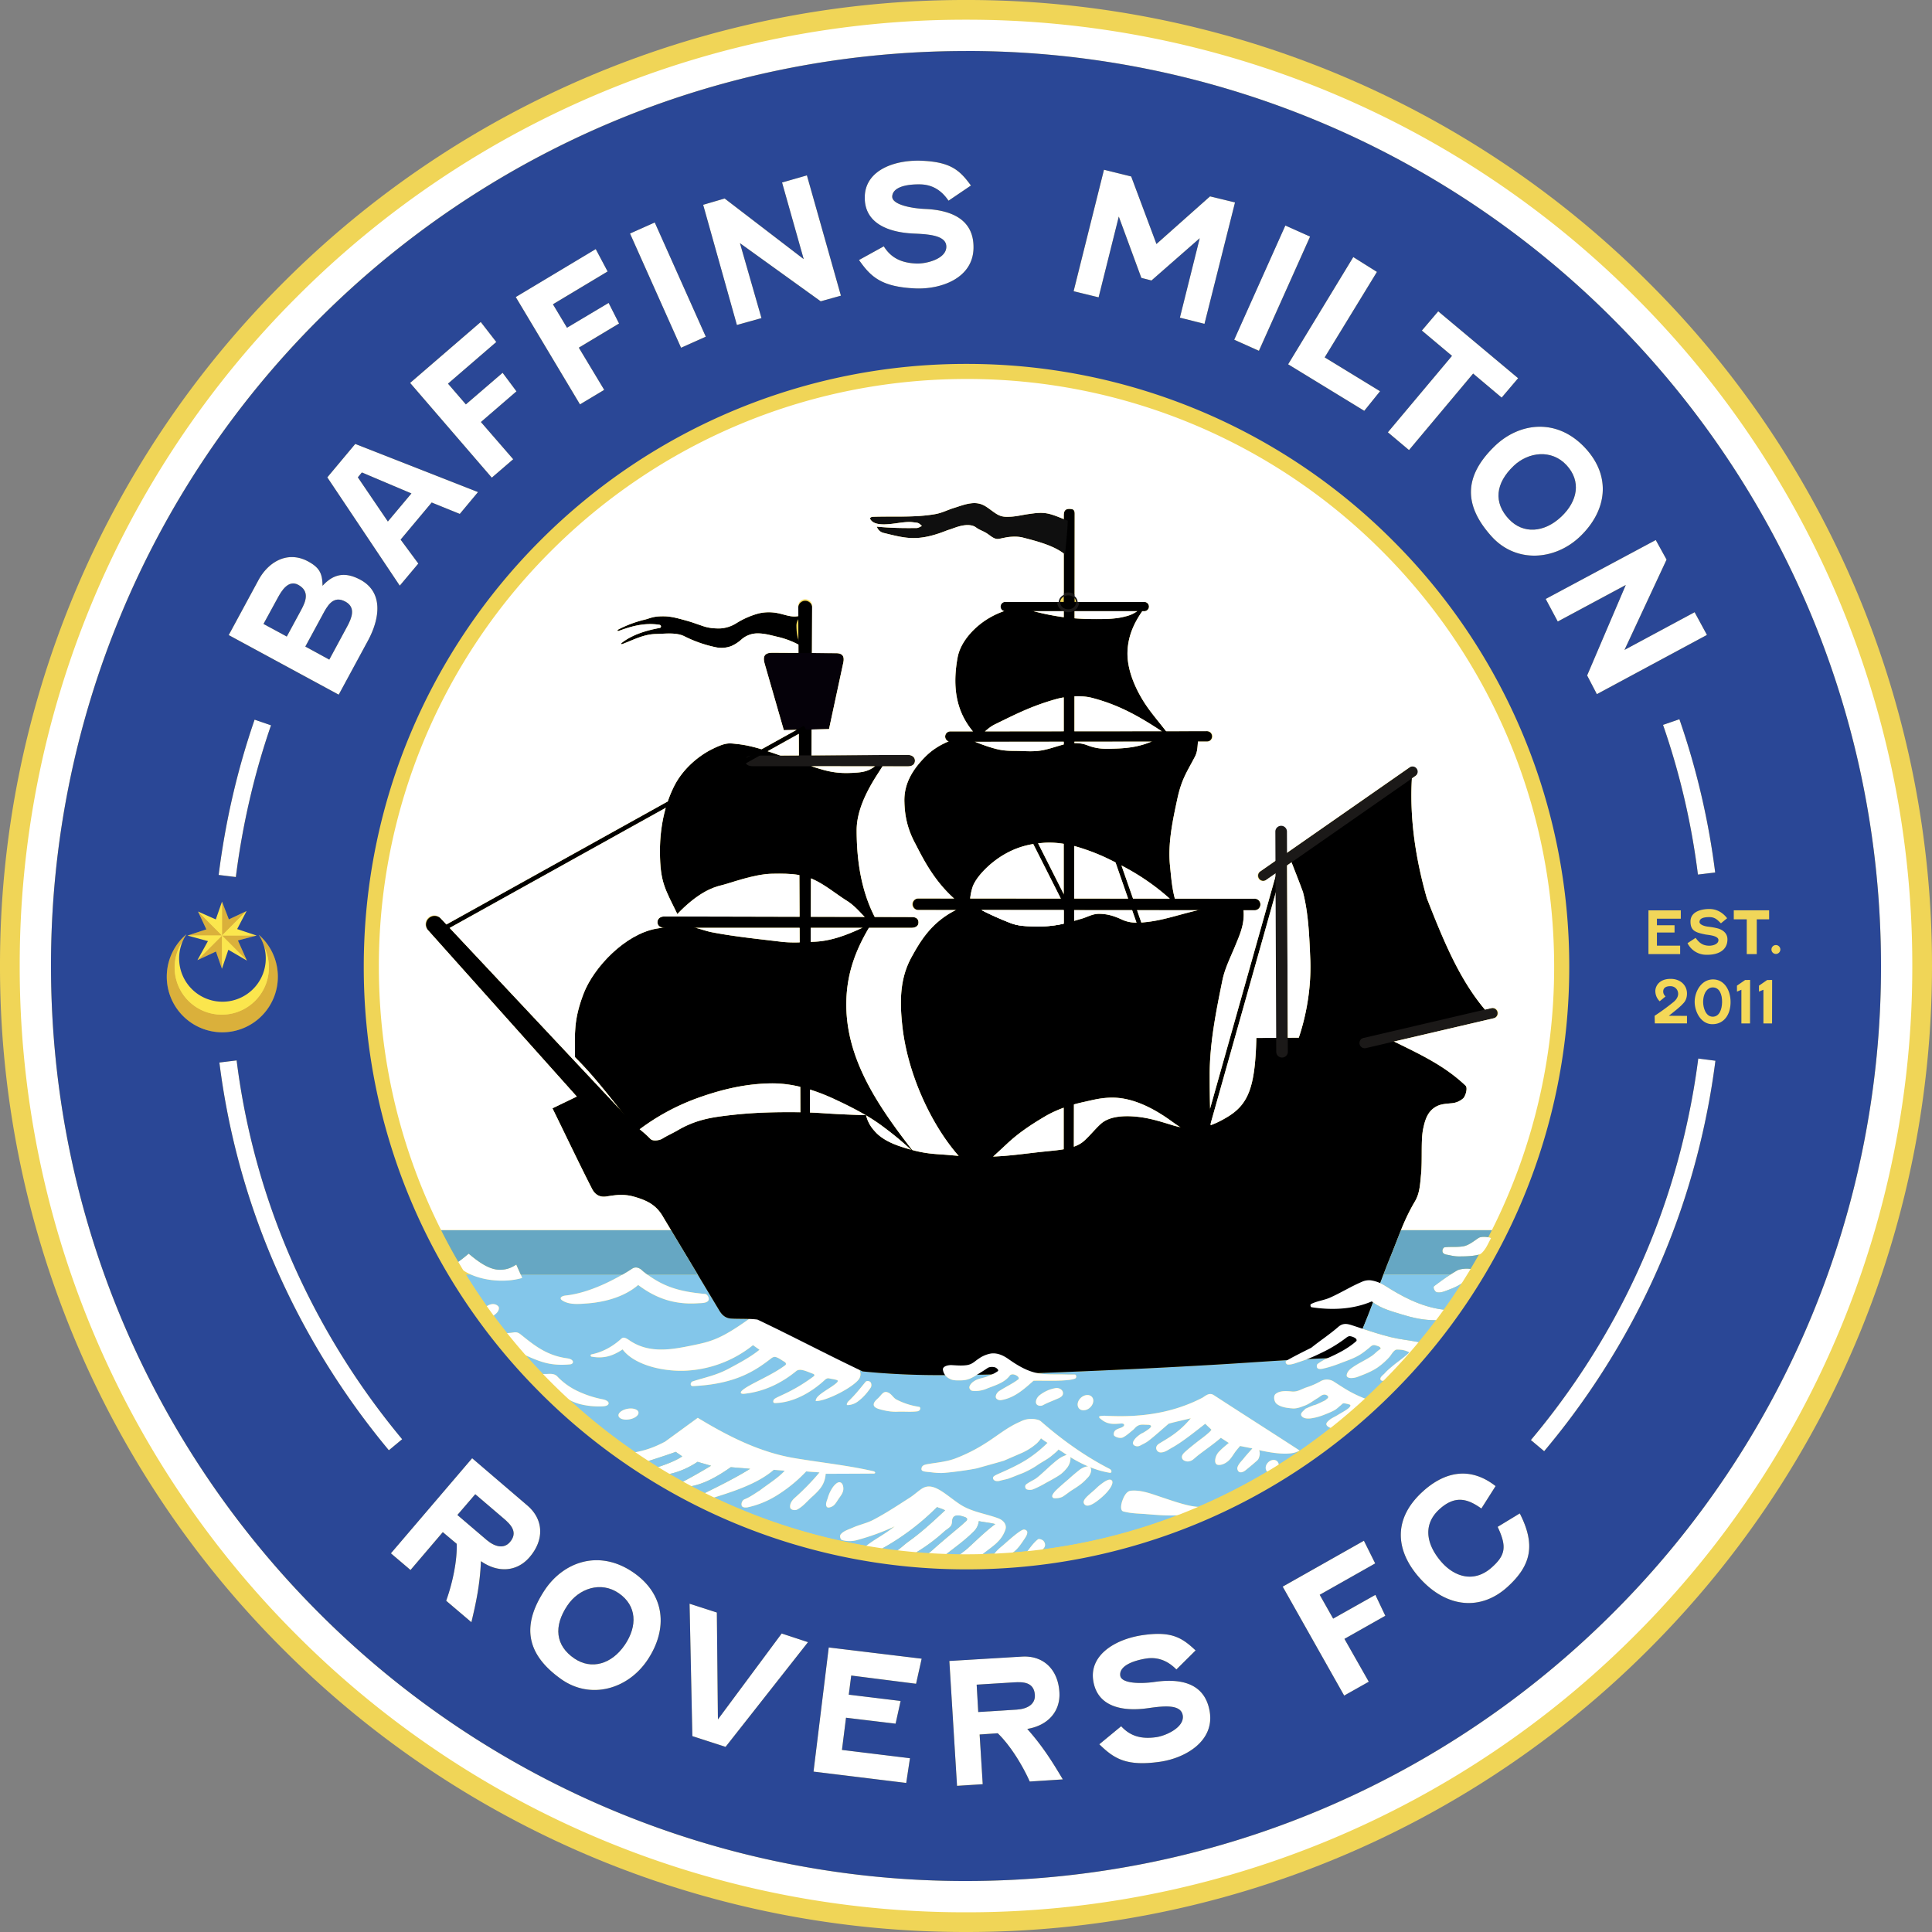 <svg xmlns="http://www.w3.org/2000/svg" width="500" height="500" fill="none"><rect width="100%" height="100%" fill="#808080" stroke="none"/><path fill="#F0D557" fill-rule="evenodd" d="M73.22 73.22A249.23 249.23 0 0 1 250 0a249.23 249.23 0 0 1 176.77 73.22A249.24 249.24 0 0 1 500 250c0 66.52-26.2 129.74-73.23 176.77A249.25 249.25 0 0 1 250 500a249.25 249.25 0 0 1-176.78-73.23A249.23 249.23 0 0 1 0 250 249.23 249.23 0 0 1 73.22 73.22Z" clip-rule="evenodd"/><path fill="#83C6EA" fill-rule="evenodd" d="m186.2 339.21-5.63-9.36h-13.03c4.31 3.17 8.41 4.46 14.92 5.02.66.06 1.23 1.2.84 1.75-.49.68-1.9.61-2.65.66-5.67.39-10.6-1.02-15.49-4.72-3.47 3-8.44 4.4-13.12 4.76-2.22.16-4.67.42-6.48-.73-.87-.55-.43-1.16.8-1.3 5.2-.55 10.77-3.12 14.76-5.44h-26.35l.38.88a20.6 20.6 0 0 1-13.27-.88h-1.31c1.72 2.8 3.53 5.52 5.42 8.19.29-.17.89-.58 1.72-.53.46.03.91.2 1.26.6.26.3.13.86-.07 1.22-.26.47-.73.79-1.14 1.15 1.13 1.54 2.29 3.04 3.47 4.53l1.04-.08c.98-.12 1.5-.37 2.49.43 3.42 2.74 6.65 5.45 12.06 6.18 1.86.25 1.78 1.45.7 1.55-2.8.26-5.13.06-7.54-.74a34.35 34.35 0 0 1-3.92-1.6c1.46 1.66 2.96 3.28 4.49 4.87.35-.05.87-.02 1.14-.04 1.25-.08 2.01.04 2.62.72a17.53 17.53 0 0 0 5.16 3.7 27.37 27.37 0 0 0 6.6 2.16c.6.13 1.55.5 1.43 1.09-.13.64-1.2.7-1.85.73a19.8 19.8 0 0 1-5.66-.63c-.93-.25-1.8-.61-2.56-1.01a152.8 152.8 0 0 0 17.02 13.5 25.54 25.54 0 0 0 7.68-2.75l8.45-6.16c8.3 5.04 16.36 9 25.18 10.46 7.27 1.2 14 1.9 20.3 3.37.5.12.66.6 0 .6-4.08.03-8.3.04-12.37.06-.23 2.82-1.59 4.13-3.24 5.69-1.39 1.19-2.54 2.74-4.16 3.57-.56.29-1.69.08-1.79-.53-.16-.94.45-1.88 1.26-2.58a62.05 62.05 0 0 0 6.33-6.51c-1.1-.1-2.35-.15-3.44-.27a38.23 38.23 0 0 1-7.8 6.34 23.82 23.82 0 0 1-7.38 2.96c-.7.11-1.38.05-1.53-.48-.16-.58.17-1.36.74-1.6 1.5-.59 2.66-1.49 3.9-2.24 2.24-1.72 4.77-3.24 6.51-5.16l-2.84-.23c-3.98 3.44-9.81 5.42-15.43 7.17a151.06 151.06 0 0 0 39.4 12.5c2.41-1.88 4.24-2.62 7.32-5.02a59.8 59.8 0 0 1-9.59 3.5 7.2 7.2 0 0 1-4 .04c-.48-.16-.7-1.1-.36-1.49.76-.9 2-1.23 3.07-1.72 1.76-.78 3.7-1.15 5.4-2.05 3.26-1.71 6.34-3.76 9.45-5.75 1.05-.68 1.97-1.55 3-2.25 1.58-1.04 3.03-.57 4.36.13 1.79.96 3.73 2.7 5.76 4 2.86 1.82 6.42 2.3 9.6 3.45 1.7.61 2.38 1.86 1.95 3.04-1.09 3.03-3.28 4.18-5.88 6.27 1.03-.03 2.06-.07 3.08-.12.38-.55 1.17-1.31 1.9-1.9 1.06-.87 4.61-4.25 5.7-4.33.34-.03.84.26.88.6.07.63-.36 1.26-.71 1.8-.78 1.15-1.78 2.72-3.02 3.53 1.27-.1 2.53-.21 3.79-.34.56-.7 1.63-2.26 2.7-3.05.32-.23.99.05 1.3.28.35.26.58.81.55 1.24-.02.4-.3.8-.63 1.07a150.96 150.96 0 0 0 34.9-8.83c-2.8.16-5.67-.12-8.46-.33-1.76-.13-3.5-.12-5.55-.66-.9-.24-.58-1.9-.27-2.78.38-1.06 1.07-2.46 2.19-2.58 2.62-.26 5.24.76 7.73 1.6 3.23 1.06 6.92 2.4 9.7 2.58 6.18-2.66 12.15-5.7 17.88-9.12h-.01c-.59-.6-.48-1.65.24-2.38s1.78-.86 2.37-.27c.22.22.35.5.38.82 4.65-2.92 9.13-6.1 13.43-9.5-.49-.14-1.01-.48-1.1-.86-.09-.38.32-.76.6-1.02.66-.6 1.4-.89 2.17-1.35.95-.57 2.18-1.23 2.86-1.78.66-.53.74-.9.37-1.02a6.43 6.43 0 0 0-1.54-.32c-.32.01-.5.33-.76.53-.5.37-.95.87-1.48 1.19-.7.41-1.72.82-2.48 1.12-.91.35-1.57.6-2.52.83-.87.2-1.8.37-2.68.2-.47-.1-1.09-.48-1.09-.96 0-.62.73-1 1.1-1.49 0 0 2.18-1 2.38-.96.2.03 2.8-1.26 2.8-1.26.25-.3.83-.52.73-.89-.1-.4-.7-.61-1.12-.56-.62.08-1.08.62-1.62.93-1.1.63-2.11 1.47-3.3 1.91-1.05.39-2.01.8-3.12.73-1.37-.09-3.12-.3-4.18-1.19-.66-.55-.91-2.02-.25-2.56 1.11-.9 2.78-.77 4.2-.63 1.43.14 2.49-.61 3.67-1.03 1.22-.42 2.46-.86 3.57-1.52a3.33 3.33 0 0 1 3.64 0c2.7 1.74 4.44 2.97 8.02 4.39 1.5-1.39 2.98-2.8 4.43-4.25l.35-.36c-.35.02-.64-.06-.74-.3-.25-.62.67-1.17 1.11-1.67.62-.7 1.35-1.3 2.07-1.9 1.18-1 2.46-1.83 3.62-2.86.2-.18.77-.6.52-.71a6.36 6.36 0 0 0-3.05-.64c-.81 0-1.47 1.38-2.02 1.97a17.8 17.8 0 0 1-3.08 2.72c-1.6 1.06-3.23 1.67-4.98 2.34-.6.23-1.36.38-2 .33-.43-.02-.96-.23-.96-.65.01-.7.56-1.36 1.12-1.79 1.64-1.28 3.62-2.08 5.35-3.25.78-.52 1.41-1.26 2.2-1.76.36-.23-.1-.66-.56-.8-.37-.12-.82-.32-1.2-.26-.44.07-.78.44-1.11.72-.43.36-1.21.98-1.67 1.3-1.8 1.28-3.62 1.83-5.7 2.64a30.37 30.37 0 0 1-4.5 1.41c-.41.1-1.13.2-1.44-.08-.3-.25-.3-.9.01-1.13.79-.6 1.66-1.07 2.54-1.47-1.77.06-3.5.13-5.19.22-.84.32-1.55.56-2.23.78-.94.3-1.92.72-2.91.62-.32-.03-.64-.62-.42-.85.05-.06.2-.15.4-.28-6.26.36-12.28.8-18.69 1.18a2142.04 2142.04 0 0 1-46.1 2.18c.25.05.51.1.77.13 1.64.23 3.25.2 4.9.2 1.24 0 2.8.08 4.05.04.47-.02.55.85.12 1.03-1.95.84-8.47.47-10.77.58-2.68 2.37-5.09 4.5-8.46 5.02-.49.07-1.22-.23-1.3-.72-.12-.61.4-1.35.93-1.68 1.79-1.13 3.39-1.85 4.94-3.02.15-.12.02-.52-.13-.65a2.19 2.19 0 0 0-1.22-.6c-.33-.04-.72.06-.92.32-1.44 1.95-3.96 2.55-6.15 3.45-1.05.44-2.4.64-3.53.48-.46-.07-.86-.58-.75-1.04.15-.69.85-1.27 1.47-1.62 1.04-.6 2.31-.64 3.4-1.15l.97-.43-3.87.08c-.65.4-1.34.83-2.03 1.08-.75.27-1.36.37-2.17.38-1.5.02-2.12.01-3-.48-.46-.25-.8-.56-1.06-.88h-1.9c-6.53 0-13.3-.34-19.45-.96l-.8-.37c.31.65.37 1.6-.13 2.33-1.44 2.1-8.34 5.74-11.2 5.72-.14-1.57 3.78-3.2 5.42-4.75.42-.39.3-.64 0-.71-.6-.2-1.38-.27-2-.42-.37-.09-.75.1-1.03.36-3.63 3.38-8.3 5.93-12.9 6.03-.44.01-.62-.25-.4-.8.35-.83 4.23-1.56 10.28-6.04.37-.28.43-.56-.2-.78-.94-.34-1.86-.8-2.85-.95-.46-.08-1-.01-1.35.28-3.95 3.23-8.48 5.37-13.51 5.89-.83.09-1.1-.26-.62-.76 1.57-1.6 7.5-3.81 11.2-6.58.45-.29.2-.75-.15-.94-.7-.39-1.35-.93-2.12-1.19-.52-.17-.92 0-1.35.34-4.17 3.25-9.3 6.63-20.17 7.15-.9.04-.72-1.03-.08-1.24 3.27-1.05 6.12-1.56 9.4-3.33 2.7-1.46 5.48-2.9 7.86-4.84-.53-.4-1.14-.8-1.67-1.2a30.07 30.07 0 0 1-18.1 6.64c-6.46.1-13.03-1.96-15.65-5.54-2.94 2.01-5.34 2.36-8.06 1.88-.13 0-.45-.48.08-.6a16.4 16.4 0 0 0 7.66-4.05c.55-.5 1.13-.22 2.15.47 5.18 3.53 11.18 2.3 16.19 1.27 4.93-1 7.43-1.66 14.68-6.82l.03-.03c-1.59-.05-3.27-.01-4.69-.1-1.4-.1-2.31-.93-2.98-2.03Zm29.43 45.56c.45-.57 1.16-1.35 1.85-1.13.67.21.85 1.26.76 1.95-.12.93-.8 1.7-1.32 2.48-.4.63-.79 1.33-1.42 1.72-.44.27-1.3.58-1.56.13-.38-.65.07-1.53.3-2.24a9.09 9.09 0 0 1 1.4-2.91Zm3.94-22.12c1.75-1.67 2.8-3.04 4.44-5.02.28-.35.94-.26 1.26.06.31.33.32 1.07.07 1.44-.88 1.3-1.9 2.5-3.16 3.44a4.72 4.72 0 0 1-2.79 1.07c-.53 0-.05-.76.18-.99Zm7.88-.99c.61-.62 1.15-1.58 2-1.4 1.26.26 1.64 1.5 2.63 1.98 1.84.88 3.13 1.4 5.8 1.85.44.08.42 1.04-.48 1.16-1.75.22-3.28.02-5.19.1-1.58.06-3.16-.24-4.68-.68-.57-.16-1.35-.49-1.4-1.07-.08-.77.78-1.4 1.32-1.94Zm36.63 6.25a6.08 6.08 0 0 1 4.73-.4c.22.08.44.2.66.4 1.76 1.5 8.53 7.54 17.7 12.23.67.34.58 1.1.09 1.02a24.19 24.19 0 0 1-5.16-1.46c.44.45.37 1.04.04 1.79-.27.66-.65.91-.9 1.22-.63.66-1.1 1.1-1.83 1.64a32.6 32.6 0 0 1-2.11 1.39c-.37.22-1.78 1.33-2.33 1.63-.51.29-1.25.36-1.67.37-.47 0-.73.06-.94-.35-.21-.42.51-1.28 1.08-1.83 1.01-.96 2.12-1.91 3.19-2.81.88-.83 1.75-1.54 2.69-2.3.65-.52 1.66-1 2.31-.94a34.98 34.98 0 0 1-4.63-2.4v.03c.02.27.1.1.01.81a4.4 4.4 0 0 1-.74 1.8c-.35.44-1.05 1.27-1.71 1.75-1.33.96-3.53 2.07-4.23 2.49a22.4 22.4 0 0 1-3.15 1.5c-.52.17-1.45.08-1.65-.18-.2-.27-.36-.81.08-1.18.64-.46 1.2-.75 2.18-1.3.97-.54 3.08-2.65 4.54-3.9 1.1-.97 2.06-1.8 3.35-2.26.14-.08.28-.12.4-.13l-.79-.54c-.44-.3-.9-.58-1.35-.86-.07.1-.17.2-.27.31-.4.4-.73.67-1.69 1.46-.96.8-2.43 1.52-3.67 2.38a22.38 22.38 0 0 1-3.8 2.02c-.64.22-2.32.93-3.57 1.38-.69.2-1.64.38-2.32.57-.67.14-1.38.02-1.59-.56-.2-.6.44-.86 2.02-1.56 1.58-.7 4.13-1.83 6.42-3.24a32.71 32.71 0 0 0 5.63-4.49c-.53-.34-1.06-.7-1.56-1.08l-.14-.1c-.22.41-.68.92-1 1.24a15.5 15.5 0 0 1-3.8 2.48l-4.79 2.08c-2.23.66-5.66 1.59-6.78 1.92a75.45 75.45 0 0 1-9.36 1.26c-1.62 0-2.28-.17-3.4-.27-1.13-.1-1.82-.18-1.79-.8.06-.9.74-1.07 1.69-1.25 2.64-.43 4.73-.58 6.94-1.39a42.58 42.58 0 0 0 8-4.03c2.99-1.85 5.48-4.07 8.97-5.56Zm16.53 21.33c-.7-1 .94-2.13 2.84-3.83l.67-.63c1.97-1.68 3.11-2.2 3.63-1.62.52.58-.32 2.31-2.52 4.25-2.2 1.95-3.92 2.83-4.62 1.83Zm-11.59-28.13a9.12 9.12 0 0 1 4.27-1.88c.7-.1 1.64.36 1.79 1.05.26 1.2-1.06 1.54-1.95 1.94-1.03.45-2.06.8-3.18 1.42-.58.32-1.51.21-1.77-.4-.29-.7.25-1.66.84-2.13Zm10.24 3.4c-.64-.72-.41-1.96.5-2.8.92-.82 2.19-.91 2.82-.2.64.7.42 1.95-.5 2.78-.92.83-2.18.92-2.82.21Zm31.97-2.8c.86-.57 1.79-1.38 2.9-.65 7.25 4.73 14.93 9.6 22.2 14.32-2.07 1.43-6.81.73-10.46-.08.28.84.15 1.36-.06 1.98-.22.62-.62.81-1.17 1.32-.56.5-1.37 1.15-2.07 1.74-.5.42-1.13.81-1.73.66-.44-.12-.72-.81-.6-1.26.3-.94 1.12-1.64 1.73-2.41.67-.86 1.43-1.65 2.15-2.48l-3.2-.63c-.47.58-.97 1.14-1.4 1.75-.64.93-1.1 1.74-1.91 2.35-.65.48-1.47.85-2.29.8-.78-.06-.87-.75-.83-1.28.06-.84.46-1.6 1.1-2.26.75-.8 1.55-1.42 2.43-2.15-.66-.4-1.4-.93-2.07-1.32-1.84 1.6-4.37 3.34-5.75 4.43-1.39 1.08-1.5 1.44-2.48 1.65-.46.1-.88-.01-1.26-.2-.56-.28-.9-1.02-.16-1.85.76-.86 4.2-3.5 4.43-3.67.23-.17 3-2.25 2.74-2.51-.26-.27-1.03-.96-1.55-1.5-2.95 2.28-5.83 4.67-8.83 6.32-.77.43-1.44.96-2.32 1.08-.5.07-1.02.05-1.39-.55-.3-.49-.22-1.15.53-1.65s2.5-1.47 3.84-2.45a22.86 22.86 0 0 0 4.42-4.16c-.94.26-3.82.86-5.7 1.39-1.69 1.42-3.5 3.12-5.27 4.46-.65.5-1.41.84-2.14 1.22-.64.33-1.41.18-1.76-.3-.28-.4.04-.97.53-1.55a7.15 7.15 0 0 1 1.75-1.35c.17-.04 1.68-.97 2.12-1.43.44-.45.13-.75-.66-.76-.8 0-1.24-.08-1.85 0-.34.05-.68.2-.96.4-.4.27-.68.69-1.06 1-.83.65-1.62 1.41-2.58 1.88-.7.33-2-.09-2.28-.53-.17-.4-.02-.96.3-1.26.58-.56 1.53-.57 2.14-1.09.34-.28.25-.78-.63-.73-1.63.11-3.24.36-4.89-.89-.9-.7-1.4-1.1.66-1.13 8.65.5 17.19-.44 25.34-4.67Zm-151.15 4.71c-.14-.75.9-1.56 2.33-1.82 1.43-.26 2.7.14 2.83.9.13.75-.91 1.57-2.34 1.82-1.42.26-2.68-.14-2.82-.9Z" clip-rule="evenodd"/><path fill="#fff" fill-rule="evenodd" d="M391.73 120.58c-4.7 4.47-5.28 9.48-1.2 13.81 3.65 3.85 9.1 3.53 13.54-.68 4.23-4 5.21-9.17 1.34-13.34-3.82-4.11-9.8-3.48-13.68.2Zm-4.93-5.1c6.22-6.05 15.91-7.49 23.3.3 7.07 7.47 5.74 16.44-1.2 23.07-6.54 6.25-16.62 6.94-22.92-.07-7.5-8.34-6.87-15.84.82-23.3Zm-18.82-29.94 4.22-4.98 20.68 17.31-4.25 5.02-7.4-6.22-16.58 19.8-5.47-4.6 16.59-19.78-7.79-6.55Zm-34.62 8.74 16.87-27.75 6.11 3.84-13.52 22.12 14.33 8.76-4.08 5.07-19.7-12.04Zm-55.5-18.91 7.85-31.44 7.04 1.74 6.54 17.48 13.87-12.33 6.46 1.57-7.9 31.42-6.37-1.6 5.13-20.56L298 72.59l-2.61-.67-5.84-15.87-5.23 20.9-6.47-1.58ZM222.3 67.3l6.41-3.54c1.86 2.98 4.51 4.28 8.4 4.45 2.43.11 7.69-1.11 7.79-4.26.1-3.05-4.55-3.33-8.53-3.5-6.38-.29-12.86-2.61-12.58-9.7.26-6.72 7.74-9.5 15.05-9.13 7.21.37 9.55 2.45 12.42 6.4l-5.8 3.93c-2.27-3.39-5.06-4.2-7.42-4.23-4.18-.05-7.03.98-7.15 3.11-.11 2.14 5 3.1 8.4 3.25 5.67.23 12.77 1.96 12.65 10.09-.12 7.9-8.52 10.78-15.1 10.48-8.76-.4-11.48-2.98-14.54-7.35ZM190.69 84.1l-8.72-31.1 5.56-1.63 20.46 15.68-5.6-19.83 6.43-1.84 8.8 31.13-5.23 1.46-20.9-15.05 5.58 19.4-6.38 1.78Zm-63.42 39.51L106.14 99.1l18.28-15.77 4.01 5.18-12.49 10.78 4.63 5.37 9.5-8.18 3.59 4.8-9.2 7.94 8.35 9.63-5.54 4.77Zm-26.9 11.36 6.1-7.27-12.82-5.43-1.05 1.25 7.78 11.45Zm3.08 16.59L84.7 123.54l7.24-8.65 31.77 12.46-4.72 5.65-7.27-2.95-8.04 9.6 4.58 6.2-4.81 5.72Zm-29.23 13.18 3.77-6.98c1.14-2.1 2.22-4.75-.77-6.4-2.62-1.45-4.4 1.64-5.33 3.34l-3.7 6.77 6.03 3.27Zm11 5.97 4.61-8.54c1.2-2.23 2.31-4.9-.35-6.42-3.33-1.9-4.86 1.26-6.03 3.4l-4.44 8.18 6.2 3.38Zm2.43 9.06L59.2 164.36l7.7-14.25c2.62-4.83 7.69-7.69 12.96-4.75 2.86 1.59 3.57 3.08 3.62 6.24 2.84-3.1 5.83-3.66 9.72-1.6 6.03 3.2 5.18 9.98 2 15.85l-7.54 13.93Zm75.4-119.35 6.4-2.86 13.2 29.56-6.4 2.87-13.2-29.57Zm-12.95 44.22-16.63-27.78 20.7-12.41 3.08 5.79-14.15 8.49 3.63 6.07 10.78-6.42 2.7 5.33-10.42 6.25 6.58 10.92-6.27 3.76Zm182.54-46.3 6.4 2.87-13.24 29.56-6.4-2.87 13.24-29.55Zm67.38 96.66 28.49-15.25 2.79 5.07-10.89 23.37 18.15-9.76 3.2 5.88-28.5 15.33-2.51-4.84 9.99-23.41-17.6 9.45-3.12-5.84ZM367.56 408.55c-6.42-7.06-7.33-15.53.92-22.8 5.57-4.9 12.02-6.27 18.57-1.16l-3.68 5.8c-3.4-2.4-6.63-3.6-10.78.13-4.58 4.12-3.33 9.32.33 13.58 3.5 4.07 8.57 5.57 13.06 1.61 3.63-3.2 4.04-5.41 1.61-10.57l5.72-3.48c4.12 8.07 3 13.4-3.15 19-6.8 6.2-15.63 5.56-22.6-2.11Zm-157.03 49.94 3.94-32.13 24.05 2.9-1.45 6.49-16.78-2.13-.63 4.95 13.41 1.63-1.29 5.88-12.84-1.54-1.05 8.33 17.6 2.15-.97 6.4-23.99-2.93Zm-32.08-43.46 7.07 2.28.27 27.67 16.5-22.24 6.82 2.24-21.33 27.1-8.61-2.78-.72-34.27Zm-60.07-22.95 7.6 6.5c2.2 1.83 4.48 2.29 6 .5 2.16-2.53.22-4.53-1.6-6.08l-7.38-6.3-4.63 5.38Zm-17.22 9.9 21.03-24.61 14.29 12.24c4.27 3.66 4.4 8.98.5 13.44-3.19 3.66-8.01 4.1-12.52.97-.24 5.83-1.2 10.52-2.47 15.8l-6.53-5.56c1.66-4.6 2.89-10.4 2.73-14.73l-3.6-3.03-8.35 9.8-5.08-4.32Zm45.67 13.52c-3.61 5.39-3.1 10.4 1.84 13.74 4.4 2.96 9.64 1.47 13.06-3.6 3.25-4.84 3.1-10.09-1.6-13.32-4.62-3.19-10.32-1.26-13.3 3.18Zm-5.92-3.9c4.76-7.26 13.9-10.77 22.81-4.78 8.53 5.75 9.17 14.8 3.84 22.78-5.02 7.52-14.7 10.39-22.38 4.92-9.14-6.51-10.16-13.96-4.27-22.93Zm112.26 31.47 10-.63c2.84-.2 4.8-1.45 4.65-3.8-.21-3.31-3-3.4-5.38-3.25l-9.68.6.4 7.08Zm-5.5 19.09-1.98-32.32 18.78-1.13c5.62-.34 9.4 3.4 9.7 9.33.25 4.83-2.91 8.5-8.32 9.39 3.88 4.35 6.44 8.4 9.2 13.06l-8.56.55c-2-4.46-5.16-9.49-8.28-12.49l-4.69.32.8 12.86-6.65.43Zm36.83-10.75 5.65-4.67c2.38 2.59 5.22 3.38 9.07 2.83 2.41-.33 7.35-2.51 6.87-5.62-.47-3.01-5.09-2.44-9.02-1.88-6.33.9-13.13-.19-14.16-7.2-.98-6.66 5.86-10.78 13.11-11.75 7.16-.97 9.84.65 13.39 4l-4.97 4.93c-2.87-2.91-5.75-3.2-8.08-2.79-4.12.72-6.72 2.26-6.45 4.38.28 2.12 5.48 2.13 8.84 1.64 5.63-.82 12.92-.42 14.3 7.59 1.34 7.79-6.39 12.17-12.92 13.08-8.67 1.22-11.82-.82-15.63-4.54Z" clip-rule="evenodd"/><path fill="#F1D659" fill-rule="evenodd" d="M457.84 237.91h-3.2v9h-2.59v-9h-3.36v-2.33h9.15v2.33ZM446.98 237.63l-1.62 1.32c-.71-.66-1.36-1.58-2.88-1.6-1.36-.02-2.65.22-2.66 1.26 0 .63 1.1 1.07 2.14 1.2 1.03.12 1.79.26 2.46.43 1.3.32 2.63 1.18 2.64 2.83.02 2.96-2.56 4.08-5.32 4.02a5.4 5.4 0 0 1-5.01-3l2.08-1.38c.7.9 1.55 2.07 3.63 2.04.81-.01 2.32-.38 2.28-1.5-.03-1.13-2.65-1.28-3.32-1.4-2.62-.53-3.92-.97-3.91-3.38 0-2.39 2.47-3.24 5-3.22 1.63.02 3.24.76 4.49 2.38ZM434.82 246.92h-8.21v-11.34h8.37v2.17h-6.18v1.68h4.56v1.9h-4.56v3.4h6.02v2.19Z" clip-rule="evenodd"/><path fill="#F4D858" fill-rule="evenodd" d="M443.27 255.54c-.36 0-.7.1-1 .28-1.14.69-1.5 2.27-1.5 3.51 0 1.43.65 3.8 2.48 3.8 1.7 0 2.37-1.84 2.42-3.72.05-2.03-.67-3.87-2.4-3.87Zm.05-2.07c2.94 0 4.56 2.83 4.54 5.9-.01 3.28-1.76 5.68-4.7 5.68-2.98 0-4.59-3.21-4.59-5.78 0-2.64 1.7-5.8 4.75-5.8ZM428.26 264.86l-.06-1.98a56.71 56.71 0 0 0 4.8-3.48c.65-.51 1.29-1.3 1.3-2.19a1.95 1.95 0 0 0-2.01-1.99c-1.24 0-1.81.49-1.86 1.3-.02.56.24 1 .6 1.36l-1.5 1.24a3.7 3.7 0 0 1-1.14-2.68c0-1.06.85-3.13 4-3.11 2.56.01 4.2 1.7 4.2 3.78 0 1.8-.96 2.53-1.13 2.72-.63.75-2.75 2.4-3.57 3.04l4.7.03v1.96h-8.33Z" clip-rule="evenodd"/><path fill="#F1D659" fill-rule="evenodd" d="M459.6 246.88a1.15 1.15 0 1 1 0-2.3 1.15 1.15 0 0 1 0 2.3Z" clip-rule="evenodd"/><path fill="#F4D858" fill-rule="evenodd" d="m451.62 253.63 1.3-.02-.02 11.25h-2.24v-8.71l-1.14.48-.01-1.54 2.11-1.46ZM457.33 253.63l1.3-.02-.03 11.25h-2.24v-8.71l-1.15.48v-1.54l2.12-1.46Z" clip-rule="evenodd"/><path fill="#fff" fill-rule="evenodd" d="M153.07 351.1c-.13 0-.46-.49.07-.6 2.96-.61 5.5-2.1 7.67-4.06.55-.5 1.13-.22 2.15.48 5.17 3.53 11.18 2.29 16.19 1.27 4.93-1 7.43-1.66 14.68-6.83 1.18-.84 2.22-.71 3.25-.15 8.16 4.38 21.76 11.14 24.8 12.65.69.34 1.18 1.93.44 3.02-1.44 2.1-8.34 5.73-11.2 5.71-.14-1.56 3.77-3.2 5.42-4.74.42-.4.3-.64 0-.71-.6-.2-1.38-.28-2-.42-.37-.09-.75.1-1.03.36-3.63 3.38-8.3 5.93-12.9 6.03-.44 0-.62-.25-.4-.8.35-.83 4.23-1.57 10.28-6.05.37-.26.43-.55-.2-.77-.94-.34-1.86-.8-2.85-.95-.46-.07-1-.02-1.35.27-3.94 3.24-8.48 5.37-13.51 5.9-.83.08-1.1-.25-.62-.75 1.56-1.6 7.5-3.82 11.2-6.6.45-.28.19-.75-.15-.93-.7-.39-1.35-.94-2.12-1.19-.52-.17-.91 0-1.35.34-4.16 3.24-9.3 6.63-20.17 7.14-.9.04-.72-1.03-.08-1.23 3.27-1.05 6.12-1.56 9.4-3.33 2.7-1.46 5.48-2.91 7.86-4.84-.53-.4-1.14-.8-1.67-1.2a30.02 30.02 0 0 1-18.1 6.63c-6.46.11-13.03-1.95-15.65-5.53-2.94 2-5.34 2.36-8.06 1.87Z" clip-rule="evenodd"/><path fill="#000" fill-rule="evenodd" d="m150.68 283.1-7.7 3.73c3.41 6.95 6.72 13.94 10.24 20.83.9 1.76 2.26 2.2 3.69 1.99 1.1-.17 2.24-.36 3.37-.4 1.3-.04 2.52.08 3.77.44 3.69 1.05 5.93 2.29 7.7 5.48l14.44 24.04c.66 1.1 1.57 1.93 2.98 2.03 2.1.13 4.77-.02 6.86.27 9.26 4.4 17.96 9.03 27.22 13.41 6.15.63 12.92.96 19.44.96 12.28 0 24.64-.44 36.9-.96 11.65-.48 23.29-1.06 34.92-1.74 11.54-.67 21.84-1.57 34.6-1.83 4.4-8.12 7.29-17.7 10.8-26.26 1.95-4.77 3.57-9.68 6.22-14.09 1.3-2.14 1.37-4.39 1.63-7.06.38-3.86-.08-8.8.56-11.83.42-2 1-4.24 3.05-5.55 1.24-.79 2.35-.86 4.25-1.03a5.12 5.12 0 0 0 3-1.23c.62-.48 1.3-2.74.67-3.34-5.31-5.03-11.23-7.85-18.47-11.39-7.83-1.21-14.6-.6-22.26-1.03l-13.41.08c-.31 12.76-2.04 17.22-7.66 20.55-4.37 2.6-8.37 3.79-14.2 1.99-3.6-1.11-6.2-1.9-9.45-2.19-3.47-.3-6.88.04-8.93 1.87-1.47 1.32-2.94 3.2-4.44 4.5-2.36 2.07-6.41 2.29-9.84 2.64-8.16.84-13.55 2.03-24.4 1-4.4-.43-6.72-.1-13.3-2.3-3.56-1.2-5.5-2.68-6.56-3.94a9.13 9.13 0 0 1-2.24-4.13c-3.4-.1-7.04-.24-10.44-.47-3.75-.26-7.1-.34-10.77-.31-6.1.03-10.84.34-16.3 1.06-4.01.54-7.45 1.4-11.33 3.68-1.3.76-2.62 1.32-3.89 2.12-.64.4-2.38.75-3.05.08-5.2-5.28-11.72-7.8-17.67-11.66Z" clip-rule="evenodd"/><path fill="#fff" fill-rule="evenodd" d="M244.02 354.42c-.02-.88 1.43-1.18 2.3-1.13 1.39.08 2.52.18 3.78.02 1.56-.2 2.16-1.04 3.21-1.7a7.9 7.9 0 0 1 3.13-1.32c1.6-.21 3.1.4 4.6 1.47 2.45 1.72 5.1 3.31 8.14 3.73 1.64.22 3.25.2 4.9.2 1.25 0 2.8.08 4.05.04.47-.02.55.84.12 1.03-1.95.84-8.47.47-10.77.57-2.68 2.39-5.08 4.5-8.46 5.03-.49.07-1.22-.23-1.3-.72-.12-.61.4-1.35.93-1.68 1.8-1.14 3.4-1.85 4.94-3.02.15-.12.02-.52-.12-.65a2.22 2.22 0 0 0-1.23-.6c-.33-.04-.72.05-.91.32-1.45 1.94-3.97 2.55-6.15 3.45-1.06.43-2.41.63-3.53.48-.47-.07-.86-.58-.76-1.04.16-.69.85-1.27 1.47-1.62 1.05-.6 2.31-.65 3.41-1.16.71-.32 1.41-.56 2.06-1 .14-.1.66-.31.46-.62s-.57-.6-.93-.67c-.54-.12-1.31-.1-1.77.21-.93.64-1.53 1-2.36 1.51-.74.46-1.58 1.01-2.4 1.31-.75.27-1.36.37-2.17.38-1.5.02-2.12.01-3-.48a3 3 0 0 1-1.64-2.34ZM332.8 352.28c-.22.23.1.82.42.85 1 .1 1.97-.32 2.92-.63a39.14 39.14 0 0 0 5.63-2.29 35.32 35.32 0 0 0 6.6-3.98c.24-.2.67-.46.98-.43.45.04 1.16.3 1.5.59.22.17.34.54.13.72-2.08 1.84-4.63 3.15-7.23 4.3-.95.43-1.89.92-2.74 1.57-.3.23-.3.88-.01 1.13.31.28 1.03.18 1.44.08 1.56-.35 3.02-.83 4.5-1.41 2.09-.81 3.9-1.36 5.7-2.64.46-.32 1.24-.95 1.67-1.3.34-.29.67-.65 1.1-.72.4-.06.84.14 1.21.25.47.15.92.57.56.8-.79.5-1.42 1.24-2.2 1.77-1.73 1.17-3.7 1.97-5.35 3.25-.56.43-1.1 1.09-1.11 1.79-.01.42.53.62.95.65.64.04 1.4-.1 2-.34 1.75-.67 3.37-1.28 4.98-2.34a17.8 17.8 0 0 0 3.08-2.71c.55-.6 1.2-1.98 2.02-1.97 1.3.01 1.99.15 3.06.64.24.1-.33.53-.53.7-1.16 1.03-2.44 1.88-3.62 2.87-.72.6-1.45 1.2-2.07 1.9-.44.5-1.36 1.05-1.1 1.67.23.6 1.71.2 2.22-.2a60.22 60.22 0 0 0 9.36-9.09c-2.5-.75-6.02-.98-8.99-1.72-3.54-.89-6.68-1.98-9.98-3.06-1.23-.4-2.35-.63-3.53.4-2.24 1.95-4.7 3.56-7.02 5.42 0 0-6.12 3.02-6.55 3.48ZM374.46 339.02c-.18.95-1.7 2.64-2.65 2.65-3.3.02-5.93-.55-9.05-1.51-2.67-.83-5.47-1.55-7.74-3.36-4.93 2.12-10.49 2.29-15.59 1.51-.27-.04-.4-.68-.16-.81 1.52-.8 3.3-.96 4.88-1.65 2.8-1.23 5.42-2.89 8.23-4.08a4.42 4.42 0 0 1 2.38-.42c1.31.2 2.53.66 3.65 1.37 4.15 2.62 9.57 5.77 16.05 6.3ZM380.93 328.54c-.48-.33-2.88-.3-3.9.3a60.22 60.22 0 0 0-5.86 4c-.42.32.15 1.47.66 1.59 1.1.24 2.25-.34 3.31-.73 1.33-.5 2.81-1.17 3.87-2.12.95-.85 1.15-1.72 1.92-3.04ZM354.18 362.31c-4.24-1.57-6.04-2.86-8.96-4.74a3.34 3.34 0 0 0-3.64 0 19.6 19.6 0 0 1-3.57 1.52c-1.19.41-2.24 1.17-3.67 1.03-1.42-.14-3.09-.27-4.2.62-.67.54-.41 2.02.25 2.57 1.06.88 2.8 1.1 4.18 1.19 1.1.07 2.07-.35 3.1-.73 1.2-.44 2.21-1.28 3.31-1.92.54-.3 1.01-.84 1.63-.92.4-.06 1 .15 1.12.56.1.37-.48.6-.73.9 0 0-2.61 1.28-2.8 1.25-.2-.03-2.39.96-2.39.96-.36.5-1.09.87-1.09 1.48 0 .49.62.87 1.1.96.87.18 1.8 0 2.67-.2a16.6 16.6 0 0 0 2.51-.82c.76-.3 1.78-.71 2.48-1.13.54-.31 1-.8 1.49-1.19.26-.2.44-.5.76-.52.35-.02 1.2.2 1.54.32.37.12.29.49-.37 1.02-.68.55-1.91 1.2-2.86 1.78-.76.46-1.52.74-2.17 1.35-.29.26-.69.64-.6 1.01.1.45.81.85 1.36.94 3.34-2.47 6.2-4.82 9.55-7.29ZM328.19 378.47c.71-.73 1.78-.85 2.37-.27.94.94.01 2.84-1.48 3-1.5.17-2.06-1.55-.9-2.73ZM311.75 389.9c-2.83.51-7.44-1.2-11.37-2.5-2.5-.84-5.12-1.85-7.74-1.6-1.12.12-1.8 1.52-2.18 2.59-.32.87-.64 2.54.26 2.77 2.05.54 3.8.53 5.56.66 3.47.27 7.06.63 10.51.14 1.94-.28 2.94-.77 4.96-2.05ZM269.39 401.25c.52-.23 1.04-.77 1.07-1.35.03-.42-.2-.98-.54-1.24-.32-.23-.99-.5-1.3-.28-1.2.88-2.39 2.71-2.88 3.26-.5.55 2.94-.07 3.65-.39ZM264.98 395.85c.33-.03.84.26.87.59.07.64-.35 1.27-.7 1.8-.98 1.45-2.3 3.55-4 3.99-1.47.38-2.16.43-3.66.58-1.08.1.45-1.56 1.78-2.63 1.06-.87 4.62-4.25 5.7-4.33ZM258.23 392.89c1.69.61 2.38 1.86 1.95 3.04-1.18 3.3-3.66 4.37-6.55 6.81-2.47.82-4.47 1.3-6.21.43 1.13-1.07 2.26-1.76 3.04-2.48 2.35-2.14 4.5-4.3 7.11-6.25-1-.32-2.95-.5-4.26-.77a4.34 4.34 0 0 1-1.34 2.7c-2.29 2.3-4.84 4.07-7.54 6.2-1.35.71-3.12.28-4.83.07.88-.81 1.26-1.05 1.79-1.53 1.76-1.6 3.51-3.05 5.32-4.58.94-.8 1.9-1.55 2.78-2.38.31-.3.79-.57.8-1 0-.32-.46-.5-.77-.6-.77-.24-1.67-.55-2.41-.19-.6.28-.71 1.02-.73 1.69-.02 1.13-1.2 1.57-2.05 2.34a46.74 46.74 0 0 1-7.75 5.69c-1.61.06-2.95-.2-4.91-.43 1.58-1.06 2.26-1.83 3.44-2.68 3.24-2.32 5.82-4.68 9.49-8.1-.8-.4-1.27-.52-2.11-.83a63.8 63.8 0 0 1-14.82 11.07c-1.1.6-5.04.67-4.32-.36 2.87-2.43 4.75-3.05 8.19-5.72a59.8 59.8 0 0 1-9.6 3.5 7.2 7.2 0 0 1-4 .04c-.48-.16-.69-1.1-.36-1.49.76-.9 2-1.23 3.08-1.71 1.75-.79 3.69-1.16 5.39-2.06 3.26-1.71 6.35-3.76 9.45-5.75 1.06-.68 1.97-1.55 3.01-2.25 1.57-1.04 3.03-.57 4.35.13 1.8.96 3.74 2.7 5.77 4 2.86 1.82 6.42 2.3 9.6 3.45ZM117.85 327.02c1.27-.73 2.44-1.75 3.44-2.57 2.63 2.23 5.41 4.18 8.07 4.16 1.47 0 2.72-.34 4.26-1.35.32.85.74 1.62 1.52 3.47-4.97 1.5-13.3.75-17.29-3.7ZM125.83 338.1c.16 0 .84-.65 1.88-.6.46.03.91.2 1.26.6.26.3.13.86-.07 1.22-.3.55-.88.89-1.32 1.32l-1.75-2.54ZM130.42 345.05c.7-.04 1.25-.06 1.84-.12.99-.12 1.5-.37 2.5.43 3.42 2.74 6.65 5.45 12.06 6.18 1.86.25 1.78 1.46.7 1.56-2.8.25-5.13.05-7.54-.75a37.03 37.03 0 0 1-4.76-2c-1.63-1.67-3.16-3.64-4.8-5.3ZM140.2 355.9c-.27-.4 1-.3 1.5-.32 1.23-.08 2 .04 2.6.72a17.5 17.5 0 0 0 5.16 3.7 27.38 27.38 0 0 0 6.61 2.16c.6.12 1.54.5 1.43 1.09-.13.64-1.2.7-1.85.72-1.84.05-3.8-.12-5.66-.62a12.6 12.6 0 0 1-4.17-2.02c-2.3-1.72-3.98-3.06-5.62-5.42ZM180.58 366.93c8.3 5.04 16.36 9 25.18 10.46 7.27 1.2 14 1.9 20.3 3.37.5.12.66.6 0 .6-4.08.03-8.3.04-12.37.06-.23 2.83-1.59 4.13-3.24 5.7-1.39 1.18-2.54 2.73-4.16 3.56-.56.29-1.69.09-1.79-.53-.16-.94.45-1.87 1.26-2.57a62.05 62.05 0 0 0 6.33-6.52c-1.1-.1-2.35-.15-3.44-.26a38.23 38.23 0 0 1-7.8 6.33 23.83 23.83 0 0 1-7.38 2.97c-.7.1-1.38.04-1.53-.48-.16-.59.17-1.37.74-1.6 1.5-.6 2.66-1.5 3.9-2.25 2.24-1.72 4.77-3.24 6.51-5.15l-2.84-.24c-4.31 3.73-10.8 5.74-16.83 7.6l-1.9-1.13c4.33-2.14 8.8-4.34 12.61-6.72-1.6-.18-3.4-.26-4.99-.44-3.84 2.71-7.36 4.53-10.84 5.04-.62-.36-1.4-.68-2-1.04 2.63-1.35 5.3-2.9 7.73-4.35-1.08-.33-2.42-.7-3.5-1.02-2.4 1.54-5 2.82-8.2 3.3l-2.72-1.72c2.5-.8 5.08-1.73 6.95-2.97-.46-.4-1.2-.8-1.65-1.2-2.7.98-5.55 1.88-8.24 2.75-1.08-.81-2.06-1.68-3.14-2.5 3.3-.47 5.92-1.47 8.6-2.89l8.45-6.16Z" clip-rule="evenodd"/><path fill="#F0D557" fill-rule="evenodd" d="M250.13 98.08c-42 0-80.02 17.02-107.54 44.55a151.6 151.6 0 0 0-44.54 107.53c0 42 17.02 80.02 44.54 107.55a151.61 151.61 0 0 0 107.54 44.54c42 0 80.02-17.02 107.54-44.54a151.61 151.61 0 0 0 44.55-107.54c0-42-17.02-80.02-44.55-107.54a151.6 151.6 0 0 0-107.54-44.55Zm-110.3 41.79a155.49 155.49 0 0 1 110.3-45.69 155.5 155.5 0 0 1 110.3 45.69 155.5 155.5 0 0 1 45.69 110.3 155.5 155.5 0 0 1-45.69 110.3 155.51 155.51 0 0 1-110.3 45.68 155.5 155.5 0 0 1-110.3-45.69 155.5 155.5 0 0 1-45.68-110.3c0-43.07 17.46-82.06 45.69-110.3Z" clip-rule="evenodd"/><path fill="#000" fill-rule="evenodd" d="M225.55 239c-3.58 5.82-6.33 12.02-6.52 20.07-.36 15 8.46 27.52 17.67 39.36a80.38 80.38 0 0 0-7.86-6.62c-4.1-3.14-8.35-5.22-12.78-7.3-4.93-2.32-10.66-4.19-16.28-4.14-6.69.05-12.93 1.53-19.2 3.78a57.7 57.7 0 0 0-15.54 8.49c-5.43-6.19-9.94-12.81-16.23-19.05-.04-6.16-.37-9.63 2.22-16.42 2.6-6.8 10.7-15.36 18.77-16.83 2.38-.43 5.71-.68 8.13-.55 2.17.1 4.1 1.04 6.23 1.46 5.8 1.13 12.03 1.75 17.9 2.46 2.97.37 5.78.13 8.77 0 5.54-.23 10.58-2.77 14.72-4.72ZM175.3 236.56c-3.24-6.64-4.44-8.23-4.5-16-.05-6.04 1.11-11.88 3.57-16.9 2.31-4.72 6.54-8.13 10.04-9.84 3.5-1.71 4.2-1.5 6.35-1.27 4.03.42 7.75 1.8 11.74 3.17 3.2 1.1 6.4 2.28 9.56 3.24 2.68.81 5 1.24 8.34 1.07 2.7-.14 5.04-.21 7.5-3.17l1.1.47c-.56.9-1.1 1.8-1.7 2.7-2.88 4.43-5.6 9.66-5.6 14.84.01 10.7 2.19 17.68 4.85 22.78-.54.18-1.13.53-1.67.71-1.92-1.7-3.32-3.74-5.71-5.24-3.35-2.1-6.55-4.96-10.4-6.19-2.9-.92-6.2-.85-8.89-.81-4.7.06-10.9 2.45-13.21 3-2.31.54-6.15 1.97-11.38 7.44ZM251.33 233.94c-9.3 2.9-12.83 9.07-15.4 13.73-2.95 5.33-3.18 11.08-2.38 18.09 1.76 15.47 10.77 31.46 19.05 37.62 2.64-2.44 5.31-4.84 7.93-7.3 2.91-2.74 5.98-4.82 9.76-7.07 3.06-1.81 6.47-3 10.32-3.84 2.26-.5 4.15-1.03 6.88-1.1 5.62-.13 11.15 2.8 15.74 6.13 3.3 2.4 7.13 4.48 10.51 6.63-.52-5.67-.66-10.7-.67-18.7-.01-8.13 1.66-16.4 3.27-24.38.63-3.08 2.12-6.01 3.31-8.92 1.35-3.28 2.9-6.53 1.91-10.86a72.5 72.5 0 0 0-13.21 1.99c-4.33 1.1-7.65 2.22-11.6 2.66-2.13.24-4.19.4-6.42-.64-1.93-.9-3.75-1.49-5.98-1.48-1.69.02-2.99.87-4.58 1.31-2.26.63-4.42 1.36-6.9 1.68-1.54.2-3.09.32-4.64.28-2.96-.08-4.81-.1-6.98-1 0 0-6.2-2.37-9.92-4.83Z" clip-rule="evenodd"/><path fill="#000" fill-rule="evenodd" d="M249.03 190.37c-3.5 1.53-6.53 2.48-9.29 5.2-3.42 3.36-5.88 7.18-5.67 12.06.16 3.77.71 6.71 2.82 10.71 2.1 4 5.83 12.06 14.04 17.22-.04-1.59.11-3.87.72-5.83.83-2.7 4.58-6.6 8.68-8.85a22.6 22.6 0 0 1 9.49-2.74c3.24-.3 6.9.32 9.88 1.31a52.66 52.66 0 0 1 7.3 2.9c6.27 3.06 11.66 6.22 17.58 11.94-1.2-3.44-1.42-6.68-1.79-10.31-.57-5.73.7-11.64 1.9-17.22 1.12-5.2 2.54-7.05 4.5-10.82.79-1.45.71-2.67.92-5.2-1.44-.25-5.06-.2-7.22-.02a18.1 18.1 0 0 0-5.24 1.35c-3.1 1.25-6 1.57-9 1.67-2.57.09-4.56.19-7.32-.9-2-.77-4.42-.6-6.36-.08-2.03.55-3.2 1-4.91 1.36-1.96.4-3.8.32-5.86.24-1.9-.09-3.64.1-5.96-.43-2.8-.64-6.83-2.2-9.21-3.56Z" clip-rule="evenodd"/><path fill="#000" fill-rule="evenodd" d="M263.66 157.06c-2.93.76-4.97 1.31-7.66 2.88-3.53 2.05-7.38 5.9-8.17 10.21-1.84 9.98.83 16.1 5.31 20.64 1.43-1.1 2.67-2.5 4.29-3.3 5.34-2.61 9.46-4.75 15.83-6.55 2.82-.8 6.6-1.06 9.44-.31 7.6 2 13.18 5.35 20.32 10.22-1.6-2.16-3.77-4.71-5.38-6.87-3.05-4.04-6.04-9.94-5.85-15.33.17-4.61 2.1-8.16 4.49-11.4-.31-.1-.27-.05-.71-.2a8.05 8.05 0 0 1-4.27 2.47c-2.45.68-5.05.69-7.59.7-3.27 0-6.56-.17-9.8-.68a69.54 69.54 0 0 1-10.25-2.48ZM333.63 221.6c1.2 3.09 2.46 6.18 3.57 9.28 1.47 5.68 1.65 11.6 1.9 17.61.36 8.18-1.63 17.75-4.6 24.13 16.72-3.44 33.76-7.12 50.48-10.55-6.92-7.85-11.12-17.85-15.72-29.6-2.99-10.57-4.6-21.3-3.78-32.28l-31.85 21.4ZM110.76 240.71a2.24 2.24 0 0 1 3.28-3.04l57.06 60.8c.84.9 0 2.47-.91 3.31-.9.84-2.96 2.05-3.8 1.15l-55.63-62.22ZM206.6 157.1a1.8 1.8 0 0 1 3.58 0l-.57 132.85c0 .98-.11 1.35-1.1 1.35-1 0-1.36-.86-1.36-1.85l-.56-132.35Z" clip-rule="evenodd"/><path fill="#000" fill-rule="evenodd" d="M275.3 133.37c0-1 .3-1.71 1.52-1.67.83.02 1.31.2 1.31 1.2l-.21 165.48c0 .99-.21 1.9-1.2 1.9-1 0-1.44-.83-1.44-1.82l.02-165.09Z" clip-rule="evenodd"/><path fill="#1B1918" fill-rule="evenodd" d="M327.73 227.71a1.35 1.35 0 0 1-1.54-2.22l38.67-26.94a1.35 1.35 0 1 1 1.53 2.22l-38.66 26.94Z" clip-rule="evenodd"/><path fill="#000" fill-rule="evenodd" d="M260.13 158.17a1.2 1.2 0 1 1 0-2.39h35.91a1.2 1.2 0 1 1 0 2.39h-35.9ZM245.97 191.97a1.34 1.34 0 1 1 0-2.69l66.46-.05a1.35 1.35 0 0 1 0 2.69l-66.47.06ZM237.6 235.51a1.5 1.5 0 0 1 0-2.99l86.95.06a1.5 1.5 0 1 1 0 2.99l-86.96-.06Z" clip-rule="evenodd"/><path fill="#1B1918" fill-rule="evenodd" d="M234.93 195.37c.99 0 1.85.5 1.85 1.49 0 1-.78 1.47-1.77 1.47l-40.22-.04c-.98 0-1.9-.36-1.9-1.35 0-.99.8-1.38 1.79-1.38l40.25-.2Z" clip-rule="evenodd"/><path fill="#000" fill-rule="evenodd" d="M172 240.12c-.99 0-1.85-.45-1.85-1.44s.8-1.5 1.8-1.5l64.03.15c1 0 1.72.4 1.72 1.4 0 .98-.84 1.39-1.83 1.39H172Z" clip-rule="evenodd"/><path fill="#050109" fill-rule="evenodd" d="m199.91 168.93 16.5.12c1.5 0 2.2.7 1.84 2.42l-3.7 17.22-11.7.28-4.96-17.22c-.5-1.76-.15-2.84 2.03-2.82Z" clip-rule="evenodd"/><path fill="#000" fill-rule="evenodd" d="M207.74 159.24a3.02 3.02 0 0 0-1.63 2.72c.04 2.88.6 4.37 1.63 5.5a21.72 21.72 0 0 0-6.55-2.66c-1.75-.41-3.38-.9-5.24-.87a6.3 6.3 0 0 0-4.04 1.54 9.79 9.79 0 0 1-2.65 1.73 7.1 7.1 0 0 1-3.96.32 33 33 0 0 1-8.15-2.84c-2.16-1.1-5.26-.63-7.44-.6-3.1.06-5.73 1.5-8.63 2.6-.34.13-.43-.13-.12-.35 2.33-1.77 5.35-3 9.82-3.83.37-.07.43-.73-.14-.81-3.68-.57-7.04.3-10.36 1.54-.57.22-.62-.14-.2-.35a30.23 30.23 0 0 1 6.95-2.56c1.46-.39 2.06-.85 4.82-.82 1.96.02 3.72.56 5.61 1.07 1.75.48 2.58.83 4.68 1.53 1.22.4 2.67.58 4.29.54a8.79 8.79 0 0 0 4.2-1.4 21.47 21.47 0 0 1 5.66-2.47 11.6 11.6 0 0 1 5.12-.06c1.54.32 2.72.82 4.15.84.74.01 1.44-.19 2.18-.3Z" clip-rule="evenodd"/><path fill="#0F0F0F" fill-rule="evenodd" d="M276.34 134.76c-1.56-.6-3.67-1.58-5.32-1.88-1.66-.31-3.04-.09-4.72.14-1.6.21-3.27.65-4.88.7-1.22.06-2.18.08-3.37-.62-.96-.57-1.72-1.23-2.74-1.9a5.55 5.55 0 0 0-4.13-.92c-1.5.18-2.9.75-4.34 1.19-1.65.5-3.02 1.28-4.9 1.6-5.3.92-10.66.49-16.13.68a.88.88 0 0 0-.68.4c.98 2.38 5.62 1.4 8.06 1.1 2.43-.29 2.72-.12 4.07.03.56.06.96.5 1.33.85-.45.17-.87.51-1.35.52-3.44.04-6.86 0-10.32-.36a2.42 2.42 0 0 0 1.73 1.63c2.38.56 4.77 1.24 7.22 1.33 3.28.12 6.4-.86 9.36-2.04 1.56-.44 2.76-1.12 4.68-1.3.9-.08 2 .05 2.7.6.85.66 1.99.96 2.98 1.65.96.67 1.82 1.48 2.9 1.3 1.06-.18 2.03-.47 3.11-.53a9.82 9.82 0 0 1 3.03.18c3.64.93 8.25 2.1 11 4.4 0 0 .67-6.59.71-8.75Z" clip-rule="evenodd"/><path stroke="#1B1918" stroke-width=".76" d="M276.44 158.07c-1.35 0-2.44-.97-2.44-2.18 0-1.94 2.63-2.92 4.16-1.54 1.54 1.37.45 3.72-1.72 3.72Z"/><path fill="#1B1918" fill-rule="evenodd" d="M385.9 260.91a1.35 1.35 0 1 1 .62 2.63l-32.98 7.7a1.35 1.35 0 1 1-.6-2.63l32.97-7.7Z" clip-rule="evenodd"/><path fill="#000" fill-rule="evenodd" d="m114.24 239.97 93.8-52.14.59 1.04-93.8 52.14-.59-1.04ZM267.86 216.66l8.25 16.35-1.07.54-8.25-16.34 1.06-.55ZM289.4 221.6l6.12 17.55-1.13.4-6.12-17.56 1.14-.4ZM331.7 225.57l-18.43 65.37-1.15-.32 18.42-65.37 1.16.32Z" clip-rule="evenodd"/><path fill="#fff" fill-rule="evenodd" d="M385.84 320.5c.14-.26-2.31-.69-3.2-.1-1.16.75-2.57 1.97-4.1 2.18-1.8.24-3.05.05-4.6.21-.52.06-.8.93-.53 1.37.32.55 1.07.53 1.78.7 1.64.38 2.38.3 3.72.28 1.5-.01 3.82-.25 4.38-.71 1.2-.99 1.81-2.57 2.55-3.94ZM336.32 375.38c-7.27-4.73-14.94-9.6-22.19-14.32-1.11-.73-2.04.08-2.9.65-8.15 4.23-16.7 5.17-25.34 4.68-2.06.03-1.57.43-.66 1.12 1.65 1.25 3.26 1 4.9.9.87-.06.95.44.62.72-.62.52-1.57.53-2.15 1.1-.3.29-.46.84-.3 1.25.29.44 1.59.86 2.29.53.95-.46 1.74-1.23 2.58-1.89.38-.3.66-.72 1.05-.99.29-.2.62-.35.97-.4.6-.08 1.05 0 1.84 0 .8.01 1.1.3.66.76-.43.46-1.95 1.4-2.11 1.43-.17.03-1.29.8-1.75 1.35-.5.58-.81 1.16-.53 1.56.34.47 1.12.62 1.75.3.74-.39 1.5-.73 2.15-1.23 1.76-1.34 3.58-3.04 5.27-4.46 1.88-.53 4.76-1.13 5.7-1.4a22.89 22.89 0 0 1-4.42 4.17c-1.34.98-3.1 1.96-3.84 2.45-.75.5-.83 1.16-.53 1.65.37.6.89.62 1.39.55.88-.12 1.55-.65 2.32-1.07 3-1.66 5.88-4.05 8.83-6.32.51.53 1.3 1.22 1.55 1.49.26.26-2.51 2.35-2.74 2.51-.24.17-3.67 2.81-4.43 3.67-.74.83-.4 1.58.16 1.85.38.19.8.3 1.26.2.97-.2 1.09-.56 2.47-1.65 1.4-1.09 3.91-2.83 5.76-4.43.66.4 1.4.92 2.06 1.32-.88.73-1.67 1.36-2.42 2.15a3.63 3.63 0 0 0-1.1 2.26c-.04.53.05 1.22.83 1.28.82.06 1.64-.32 2.28-.8.81-.6 1.28-1.41 1.92-2.34.42-.62.93-1.17 1.4-1.76l3.2.63c-.72.83-1.48 1.62-2.16 2.48-.6.77-1.42 1.47-1.71 2.42-.14.44.14 1.14.6 1.25.59.15 1.21-.24 1.71-.66.7-.59 1.52-1.24 2.08-1.74.55-.5.95-.7 1.17-1.32.2-.62.33-1.14.06-1.98 3.65.81 8.38 1.51 10.45.08ZM279.76 361.72c.92-.83 2.18-.92 2.82-.21 1.03 1.14-.24 3.33-2.02 3.46-1.78.13-2.28-1.92-.8-3.25ZM275.07 360.29c-.15-.7-1.08-1.16-1.79-1.06a9.12 9.12 0 0 0-4.26 1.88c-.6.47-1.13 1.44-.85 2.14.26.6 1.2.71 1.77.4 1.12-.62 2.16-.97 3.18-1.43.9-.4 2.2-.74 1.95-1.93ZM268.8 367.51a6.09 6.09 0 0 0-4.73.4c-3.49 1.5-5.98 3.7-8.96 5.56a42.55 42.55 0 0 1-8.01 4.03c-2.22.8-4.3.96-6.94 1.4-.95.17-1.63.33-1.69 1.25-.03.61.66.69 1.78.8 1.13.1 1.8.26 3.41.26 1.62 0 8.25-.93 9.36-1.26 1.11-.33 4.55-1.26 6.78-1.92l4.8-2.08a15.5 15.5 0 0 0 3.8-2.48c.31-.32.77-.83 1-1.24l.13.1c.5.39 1.03.74 1.56 1.08a32.62 32.62 0 0 1-5.63 4.49c-2.29 1.4-4.84 2.54-6.42 3.24-1.58.7-2.22.96-2.02 1.55.2.6.92.7 1.6.57.67-.2 1.62-.38 2.3-.57 1.26-.45 2.94-1.16 3.58-1.38.63-.24 2.56-1.16 3.8-2.02 1.24-.87 2.71-1.59 3.67-2.38.96-.8 1.3-1.05 1.69-1.46.1-.1.2-.21.27-.32a36.91 36.91 0 0 1 2.15 1.4 1.1 1.1 0 0 0-.41.14c-1.29.46-2.24 1.29-3.35 2.25-1.46 1.26-3.57 3.37-4.54 3.91-.97.55-1.54.84-2.18 1.3-.44.37-.28.91-.08 1.18.2.26 1.13.35 1.65.19.8-.26 2.44-1.1 3.15-1.52.7-.41 2.9-1.52 4.23-2.48a10.1 10.1 0 0 0 1.71-1.76 4.4 4.4 0 0 0 .74-1.8c.1-.7.01-.53 0-.8v-.03c1.24.76 2.82 1.64 4.63 2.4-.66-.06-1.67.42-2.32.94-.94.76-1.81 1.47-2.7 2.3-1.06.9-2.17 1.85-3.18 2.81-.57.54-1.3 1.41-1.08 1.83.2.41.47.35.94.35a3.9 3.9 0 0 0 1.67-.37c.55-.3 1.96-1.41 2.33-1.63.37-.23 1.38-.86 2.1-1.4.74-.53 1.21-.98 1.83-1.63.26-.3.64-.57.91-1.22.33-.75.4-1.34-.04-1.79 1.58.63 3.33 1.17 5.16 1.46.49.08.58-.68-.1-1.02-9.16-4.7-15.93-10.73-17.7-12.24a2.03 2.03 0 0 0-.65-.39ZM283.45 385.41c-1.9 1.7-3.54 2.84-2.84 3.83.7 1 2.41.12 4.62-1.82 2.2-1.94 3.04-3.68 2.52-4.26-.52-.59-1.67-.05-3.64 1.62l-.66.63ZM224 357.63c.3-.35.95-.26 1.27.06.31.33.32 1.07.06 1.44-.88 1.3-1.9 2.5-3.15 3.44a4.71 4.71 0 0 1-2.79 1.07c-.53 0-.05-.76.18-.99 1.75-1.67 2.8-3.04 4.43-5.02ZM229.44 360.26c-.85-.18-1.38.79-2 1.4-.54.54-1.4 1.17-1.32 1.94.06.58.84.9 1.4 1.07 1.52.44 3.1.74 4.69.68 1.9-.08 3.44.12 5.19-.1.9-.12.91-1.08.48-1.16a18.82 18.82 0 0 1-5.8-1.85c-1-.47-1.37-1.72-2.64-1.98ZM217.48 383.64c-.7-.22-1.4.56-1.85 1.12a9.08 9.08 0 0 0-1.4 2.91c-.23.72-.68 1.6-.29 2.25.27.45 1.11.14 1.56-.13.63-.4 1-1.1 1.42-1.72.51-.78 1.2-1.55 1.32-2.48.09-.7-.1-1.74-.76-1.95ZM146.36 335.28c-1.23.15-1.67.76-.8 1.3 1.81 1.16 4.26.9 6.47.74 4.7-.36 9.66-1.76 13.13-4.77 4.9 3.71 9.81 5.12 15.5 4.73.73-.05 2.15.02 2.64-.66.39-.55-.18-1.7-.84-1.75-7.08-.61-11.3-2.08-16.06-5.89-.97-1-1.95-1.2-2.8-.66-3.89 2.54-10.84 6.3-17.24 6.96ZM162.9 367.32c-1.43.26-2.69-.15-2.83-.9-.21-1.21 2.46-2.32 4.23-1.75 1.78.56.9 2.24-1.4 2.65Z" clip-rule="evenodd"/><path fill="#66A7C3" fill-rule="evenodd" d="m180.57 329.85-6.91-11.5h-59.51a150 150 0 0 0 4.45 8.21c.98-.67 1.9-1.45 2.7-2.11 2.63 2.24 5.41 4.18 8.07 4.17 1.47 0 2.72-.34 4.26-1.36.27.7.6 1.35 1.14 2.6h26.35a55.1 55.1 0 0 0 2.5-1.54c.83-.55 1.81-.34 2.78.66.38.3.76.6 1.14.87h13.03ZM362.58 318.34c-.91 2.24-1.75 4.5-2.67 6.75-.64 1.56-1.26 3.15-1.87 4.76h17.34c.53-.34 1.07-.67 1.65-1.01.87-.5 2.7-.6 3.54-.43.74-1.23 1.46-2.47 2.17-3.73-.94.3-2.65.44-3.83.46-1.34.01-2.08.1-3.72-.29-.7-.16-1.46-.14-1.78-.7-.27-.44 0-1.3.53-1.36 1.55-.17 2.8.03 4.6-.22 1.52-.2 2.94-1.42 4.1-2.18.56-.37 1.76-.33 2.52-.19l.95-1.86h-23.53Z" clip-rule="evenodd"/><path fill="#83C6EA" fill-rule="evenodd" d="M355.34 337.06c-.86 2.3-1.75 4.58-2.7 6.82 2.34.78 4.69 1.52 7.23 2.16 2.33.57 5 .85 7.25 1.3 1.54-1.85 3.04-3.75 4.49-5.67-3.2 0-5.8-.57-8.86-1.51-2.55-.78-5.2-1.47-7.41-3.1ZM358.41 332.72c3.97 2.5 9.1 5.5 15.21 6.23 1.59-2.2 3.12-4.46 4.59-6.75-.94.64-2.05 1.12-3.07 1.5-1.06.4-2.2.98-3.3.73-.52-.12-1.1-1.27-.67-1.59 1.45-1.07 2.75-2.05 4.21-2.99h-17.34l-.84 2.22c.42.2.82.4 1.21.65Z" clip-rule="evenodd"/><path fill="#fff" fill-rule="evenodd" d="m142.98 286.83 6.3-3.04-38.52-43.08a2.24 2.24 0 1 1 3.29-3.04l1.48 1.58 57.3-31.85c.43-1.29.95-2.54 1.54-3.74 2.3-4.72 6.54-8.13 10.04-9.84 3.5-1.71 4.2-1.5 6.35-1.27 2.17.23 4.25.73 6.33 1.36l9.04-5.02-3.28.07-4.96-17.22c-.5-1.75-.14-2.83 2.03-2.81l6.72.04v-2.15c-1.8-.96-3.63-1.6-5.45-2.02-1.75-.41-3.39-.9-5.24-.88a6.3 6.3 0 0 0-4.04 1.55 9.8 9.8 0 0 1-2.65 1.73 7.1 7.1 0 0 1-3.96.32 33.05 33.05 0 0 1-8.16-2.84c-2.16-1.1-5.25-.64-7.43-.6-3.1.06-5.73 1.5-8.64 2.6-.33.13-.42-.13-.11-.35 2.33-1.77 5.36-3 9.82-3.83.37-.07.43-.73-.15-.81-3.67-.57-7.03.3-10.35 1.54-.57.22-.62-.14-.2-.35a30.25 30.25 0 0 1 6.95-2.56c1.46-.39 2.06-.85 4.82-.82 1.96.02 3.72.56 5.61 1.07 1.75.48 2.58.83 4.68 1.53 1.21.4 2.67.58 4.29.53a8.77 8.77 0 0 0 4.2-1.38 21.47 21.47 0 0 1 5.66-2.48c1.65-.41 3.45-.41 5.12-.06 1.54.32 2.72.82 4.14.84.36 0 .71-.04 1.06-.1l-.01-2.35a1.8 1.8 0 1 1 3.58 0l-.05 11.9 6.3.04c1.48.01 2.2.7 1.82 2.42l-3.7 17.22-4.5.11-.03 6.7 24.92-.12c.98 0 1.85.5 1.85 1.49 0 1-.78 1.47-1.78 1.47h-6.63c-.35.56-.7 1.13-1.08 1.7-2.88 4.43-5.6 9.65-5.6 14.84.01 10.46 2.09 17.37 4.67 22.43l9.62.03c.99 0 1.71.4 1.71 1.39 0 1-.84 1.4-1.83 1.4h-11c-3.24 5.5-5.66 11.42-5.84 18.95-.35 14.67 8.06 26.94 17.04 38.55 4.33 1.16 6.55 1 10.16 1.36l1.85.15c-6.78-7.67-13.09-20.7-14.53-33.37-.8-7.01-.57-12.76 2.38-18.1 2.17-3.92 5.02-8.93 11.43-12.14h-9.77a1.5 1.5 0 0 1 0-3l9.32.01c-5.48-4.9-8.3-10.9-10.03-14.2a22.8 22.8 0 0 1-2.82-10.7c-.2-4.88 2.26-8.7 5.68-12.06a18.32 18.32 0 0 1 5.74-3.69 1.34 1.34 0 0 1 .49-2.6h5.82c-3.64-4.38-5.6-10.22-3.96-19.13.8-4.31 4.64-8.16 8.18-10.22a21.4 21.4 0 0 1 3.86-1.78 1.2 1.2 0 0 1 .26-2.36H274c.05-.8.56-1.48 1.3-1.83v-10.71c-2.78-2.13-7.16-3.25-10.66-4.15-1-.25-2-.23-3.04-.17-1.08.06-2.05.35-3.11.53-1.07.18-1.93-.63-2.9-1.3-.99-.7-2.13-.99-2.98-1.65-.7-.55-1.8-.68-2.7-.6-1.92.18-3.12.86-4.67 1.3-2.96 1.18-6.1 2.16-9.37 2.03-2.45-.09-4.84-.76-7.22-1.33a2.42 2.42 0 0 1-1.73-1.62c3.46.36 6.88.4 10.32.36.48-.01.9-.35 1.35-.52-.37-.36-.77-.8-1.33-.85-1.35-.15-1.63-.32-4.07-.02-2.43.29-7.07 1.27-8.05-1.11.11-.2.4-.39.67-.4 5.48-.2 10.83.23 16.13-.68 1.9-.32 3.26-1.1 4.9-1.6 1.44-.44 2.85-1 4.35-1.2 1.58-.19 2.77.02 4.12.92 1.02.67 1.79 1.34 2.74 1.9 1.2.7 2.15.69 3.38.64 1.6-.06 3.28-.5 4.88-.71 1.67-.23 3.06-.45 4.72-.14 1.3.24 2.9.9 4.27 1.46v-.97c0-.99.3-1.71 1.52-1.67.83.02 1.31.2 1.31 1.2l-.02 21.4c.45.37.74.9.77 1.49h17.16a1.2 1.2 0 1 1 0 2.39h-.42c-2.07 2.98-3.67 6.29-3.82 10.46-.2 5.4 2.8 11.3 5.85 15.34 1.22 1.64 2.77 3.5 4.14 5.26l10.64-.02a1.35 1.35 0 0 1 0 2.7h-2.4c-.13 1.76-.19 2.81-.85 4.02-1.95 3.77-3.37 5.61-4.49 10.81-1.2 5.58-2.48 11.5-1.9 17.22.3 3.03.5 5.78 1.26 8.6l20.5.02a1.5 1.5 0 1 1 0 2.98h-2.73c.34 3.56-1 6.4-2.17 9.26-1.19 2.9-2.69 5.84-3.3 8.91-1.63 7.98-3.3 16.26-3.28 24.4 0 3.34.03 6.17.1 8.75l17.2-61.03-2.65 1.84a1.35 1.35 0 1 1-1.53-2.21l5.4-3.76 33.26-23.18a1.35 1.35 0 0 1 1.54 2.21l-1 .7c-.6 10.54 1 20.85 3.88 31 4.44 11.38 8.52 21.1 15.04 28.83l1.6-.37a1.35 1.35 0 1 1 .61 2.62l-25.78 6.02.08.01c7.25 3.53 13.16 6.36 18.47 11.4.63.59-.05 2.84-.67 3.32a5.11 5.11 0 0 1-3 1.23c-1.9.18-3 .25-4.25 1.04-2.05 1.3-2.63 3.56-3.05 5.55-.64 3.03-.18 7.96-.55 11.82-.26 2.68-.35 4.93-1.63 7.07a52.97 52.97 0 0 0-3.56 7.34h23.53a151.48 151.48 0 0 0 16.1-68.18c0-42-17.02-80.02-44.54-107.54a151.61 151.61 0 0 0-107.54-44.54c-42 0-80.02 17.02-107.54 44.54a151.6 151.6 0 0 0-44.54 107.54c0 24.52 5.8 47.68 16.1 68.18h59.5l-1.9-3.17c-1.77-3.2-4.01-4.43-7.7-5.48a12.12 12.12 0 0 0-3.77-.44c-1.12.04-2.26.23-3.37.4-1.42.22-2.8-.23-3.7-1.99-3.51-6.89-6.82-13.89-10.23-20.83Z" clip-rule="evenodd"/><path fill="#fff" fill-rule="evenodd" d="m116.37 240.15 44 46.88c-3.6-4.48-7.14-9.05-11.56-13.43-.04-6.17-.37-9.64 2.22-16.43 2.6-6.8 10.7-15.35 18.77-16.82.53-.1 1.12-.19 1.72-.27-.77-.12-1.37-.57-1.37-1.4 0-.99.8-1.5 1.8-1.5l34.98.08-.05-10.79c-2.38-.43-4.88-.38-7-.35-4.7.07-10.9 2.45-13.21 3-2.32.54-6.15 1.97-11.38 7.44-3.23-6.64-4.44-8.23-4.5-16-.03-3.97.47-7.87 1.5-11.5l-55.92 31.09Z" clip-rule="evenodd"/><path fill="#fff" fill-rule="evenodd" d="M184.16 241.25c5.8 1.13 12.03 1.75 17.9 2.46 1.66.2 3.28.22 4.9.18l-.02-3.77h-26.92c1.38.34 2.72.84 4.14 1.13ZM209.82 240.12l-.01 3.64 1.02-.04c4.52-.2 8.7-1.92 12.33-3.6h-13.34ZM209.84 237.26l13.93.03c-1.41-1.43-2.7-2.98-4.6-4.17-3.03-1.9-5.93-4.42-9.3-5.8l-.03 9.94ZM220.4 200.03c2.16-.11 4.07-.18 6.01-1.7L210 198.3c.69.23 1.37.44 2.06.65 2.68.81 5 1.24 8.33 1.07ZM206.75 195.5l-.02-5.58-8.07 4.5c1.08.35 2.17.73 3.27 1.11l4.82-.02ZM267.5 158.18a64.3 64.3 0 0 0 7.8 1.55v-1.55h-7.8ZM278.1 158.18v1.84c1.87.14 3.74.2 5.62.2 2.53 0 5.13-.02 7.57-.7a8.46 8.46 0 0 0 3.01-1.34h-16.2ZM275.29 218.38c-1.83-.29-3.72-.4-5.48-.23l-1.15.11 6.63 13.13v-13ZM274.54 232.55l-7.13-14.11c-2.5.41-4.7 1.13-7.08 2.44-4.1 2.25-7.86 6.15-8.69 8.84-.28.9-.46 1.87-.57 2.81l23.47.02ZM275.29 235.54h-21.24c3.43 1.8 7.2 3.24 7.2 3.24 2.16.89 4.01.92 6.98 1a30.02 30.02 0 0 0 7.06-.73v-3.5ZM278.02 218.94l-.02 13.6 13.96.02-3.26-9.37-1.7-.85a52.81 52.81 0 0 0-8.98-3.4ZM290.24 224l2.99 8.56 9.5.01a59.82 59.82 0 0 0-12.49-8.58Z" clip-rule="evenodd"/><path fill="#fff" fill-rule="evenodd" d="M275.29 235.54h-21.24c3.43 1.8 7.2 3.24 7.2 3.24 2.16.89 4.01.92 6.98 1a30.02 30.02 0 0 0 7.06-.73v-3.5ZM278 235.54v2.78c.59-.17 1.17-.35 1.77-.51 1.6-.44 2.9-1.3 4.58-1.31 2.23-.01 4.05.58 5.98 1.48 1.31.6 2.56.8 3.8.8l-1.13-3.23-15-.01ZM294.27 235.56l1.1 3.2 1.38-.14c3.94-.44 7.27-1.56 11.6-2.66l1.64-.4h-15.72ZM281.32 192.85c2.76 1.08 4.76.98 7.32.89 3-.1 5.9-.42 9.01-1.67l.37-.14-19.96.02v.36a8.63 8.63 0 0 1 3.26.54ZM270.05 194.11c1.72-.35 2.88-.8 4.91-1.36l.34-.08v-.72l-22.95.02c1.99.82 4.17 1.56 5.89 1.96 2.31.52 4.05.34 5.96.42 2.06.09 3.9.17 5.85-.24ZM254.92 189.28l20.38-.02v-8.77c-.72.12-1.4.27-2.04.45-6.37 1.8-10.49 3.94-15.83 6.55-.93.45-1.73 1.1-2.5 1.79ZM278.07 180.2v9.06l22.57-.02c-6.05-4-11.2-6.84-17.93-8.61-1.39-.37-3.01-.5-4.63-.42ZM235.76 297.54a86.22 86.22 0 0 0-6.92-5.74 47.61 47.61 0 0 0-4.7-3.14 9.12 9.12 0 0 0 2.22 4.08c1.07 1.25 3 2.74 6.57 3.93 1.04.35 1.98.63 2.83.87ZM270.3 289.01c-3.79 2.25-6.85 4.33-9.76 7.07l-3.5 3.24c4.73-.19 8.65-.83 13.6-1.33 1.49-.16 3.1-.29 4.64-.56v-10.75c-1.76.64-3.42 1.4-4.98 2.33ZM277.93 285.82l-.02 10.94c.97-.34 1.84-.8 2.56-1.42 1.5-1.31 2.97-3.19 4.44-4.5 2.05-1.83 5.46-2.18 8.93-1.87 3.24.29 5.84 1.07 9.44 2.18.74.23 1.44.4 2.12.54-.74-.49-1.47-.98-2.18-1.5-4.58-3.32-10.11-6.25-15.73-6.12-2.73.06-4.63.6-6.88 1.09-.92.2-1.81.42-2.68.66ZM331.6 225.9 313.3 290.8l.02.4c1.4-.5 2.76-1.19 4.16-2.02 5.62-3.33 7.35-7.78 7.66-20.55l6.63-.04-.18-42.67Z" clip-rule="evenodd"/><path fill="#1B1918" fill-rule="evenodd" d="M330.06 215.22a1.5 1.5 0 1 1 3-.01l.23 56.98a1.5 1.5 0 1 1-3 .01l-.23-56.98Z" clip-rule="evenodd"/><path fill="#fff" fill-rule="evenodd" d="m333.09 223.97.19 44.6 2.85-.01a57.9 57.9 0 0 0 2.99-20.06c-.27-6.03-.45-11.94-1.9-17.62-.94-2.57-1.97-5.14-2.97-7.72l-1.16.81Z" clip-rule="evenodd"/><path fill="#DAB03B" fill-rule="evenodd" d="M57.4 262.6a12.2 12.2 0 0 1-10.13-19c.27-.64.6-1.25 1-1.83a14.39 14.39 0 1 0 18.7.14c.61.96 1.1 2.02 1.4 3.16A12.2 12.2 0 0 1 57.4 262.6Z" clip-rule="evenodd"/><path fill="#FBE64D" fill-rule="evenodd" d="M45.19 250.4a12.2 12.2 0 1 0 23.18-5.33 11.21 11.21 0 1 1-21.11-1.47 12.12 12.12 0 0 0-2.07 6.8Z" clip-rule="evenodd"/><path fill="#DAB03B" fill-rule="evenodd" d="m57.45 242.13-6.36 6.36 4.8-2.24 1.54 4.48.02-.04v-8.56ZM48.54 242.1h8.9l-6.19-6.2 2.17 4.6-4.88 1.6ZM57.45 233.34v8.77l6.3-6.3-4.52 2.12-1.78-4.59Z" clip-rule="evenodd"/><path fill="#DAB03B" fill-rule="evenodd" d="M66.43 242.1h-8.97v.01l6.45 6.48-2.33-5.2 4.85-1.28Z" clip-rule="evenodd"/><path fill="#FBE64D" fill-rule="evenodd" d="m51.09 248.49 6.36-6.37v-.01h-8.91l5.27 1.44-2.72 4.94ZM51.26 235.89l6.2 6.22v-8.77l-1.6 4.6-4.6-2.05ZM63.75 235.8l-6.29 6.31h8.97l-5.05-1.67 2.45-4.67-.08.04Z" clip-rule="evenodd"/><path fill="#FBE64D" fill-rule="evenodd" d="m63.9 248.59-6.45-6.47v8.56l1.65-4.89 4.8 2.8Z" clip-rule="evenodd"/><path fill="#fff" fill-rule="evenodd" d="m347.87 438.81-15.92-28.19 21.02-11.88 2.92 5.87-14.36 8.12 3.48 6.17 10.93-6.15 2.57 5.41-10.57 5.97 6.3 11.1-6.37 3.58Z" clip-rule="evenodd"/><path fill="#fff" fill-rule="evenodd" d="M250 13.2c-65.4 0-124.6 26.5-167.45 69.35A236.08 236.08 0 0 0 13.2 250c0 65.4 26.5 124.6 69.35 167.44A236.06 236.06 0 0 0 250 486.8c65.4 0 124.6-26.5 167.44-69.36A236.04 236.04 0 0 0 486.8 250c0-65.4-26.5-124.6-69.36-167.45A236.06 236.06 0 0 0 250 13.2ZM76.83 76.83A244.14 244.14 0 0 1 250 5.1a244.14 244.14 0 0 1 173.17 71.73A244.14 244.14 0 0 1 494.9 250a244.15 244.15 0 0 1-71.73 173.17A244.13 244.13 0 0 1 250 494.9a244.12 244.12 0 0 1-173.17-71.73A244.15 244.15 0 0 1 5.1 250 244.14 244.14 0 0 1 76.83 76.83Z" clip-rule="evenodd"/><path fill="#fff" fill-rule="evenodd" d="M70.14 187.7a190.9 190.9 0 0 0-5.54 19.28 198.66 198.66 0 0 0-3.57 19.98l-4.44-.54c.86-6.84 2.06-13.66 3.63-20.44a196.45 196.45 0 0 1 5.67-19.74l4.25 1.45Zm-8.9 86.73a187 187 0 0 0 14.26 51.8 193.3 193.3 0 0 0 28.58 46.23l-3.45 2.87a197.82 197.82 0 0 1-29.24-47.3 191.67 191.67 0 0 1-14.62-53.06l4.47-.54Zm334.95 98.25a193.34 193.34 0 0 0 21.58-31.56 188.65 188.65 0 0 0 18.94-50.94 190.23 190.23 0 0 0 2.79-16.23l4.45.56a197.33 197.33 0 0 1-7.14 32.98 192.86 192.86 0 0 1-15.1 35.77 197.27 197.27 0 0 1-22.08 32.3l-3.44-2.88Zm43.23-146.35a189.88 189.88 0 0 0-9.03-38.74l4.24-1.46a196.33 196.33 0 0 1 9.25 39.66l-4.46.54Z" clip-rule="evenodd"/><path fill="#2A4796" fill-rule="evenodd" d="M70.14 187.7A190.82 190.82 0 0 0 64.6 207a198.56 198.56 0 0 0-3.56 19.98l-4.45-.54c.86-6.85 2.06-13.67 3.63-20.44a196.48 196.48 0 0 1 5.67-19.75l4.25 1.46Zm-8.9 86.73a187 187 0 0 0 14.26 51.8 193.28 193.28 0 0 0 28.58 46.24l-3.44 2.86a197.84 197.84 0 0 1-29.25-47.3 191.67 191.67 0 0 1-14.61-53.05l4.46-.55Zm78.6 86.04a155.5 155.5 0 0 1-45.7-110.3c0-43.08 17.47-82.07 45.7-110.3a155.48 155.48 0 0 1 110.3-45.69 155.5 155.5 0 0 1 110.3 45.7 155.5 155.5 0 0 1 45.68 110.29 155.5 155.5 0 0 1-45.69 110.3 155.51 155.51 0 0 1-110.3 45.68 155.5 155.5 0 0 1-110.3-45.68Zm277.94-19.34a188.64 188.64 0 0 0 18.93-50.95 190.3 190.3 0 0 0 2.8-16.23l4.44.57a197.33 197.33 0 0 1-7.13 32.98 192.82 192.82 0 0 1-15.1 35.77 197.24 197.24 0 0 1-22.09 32.3l-3.44-2.89a193.35 193.35 0 0 0 21.59-31.55Zm21.64-114.8a189.83 189.83 0 0 0-9.03-38.73l4.24-1.46a196.39 196.39 0 0 1 9.26 39.66l-4.47.54ZM156.37 100.9l-6.27 3.76-16.62-27.78 20.7-12.41 3.07 5.79-14.15 8.49 3.64 6.07 10.77-6.42 2.7 5.33-10.41 6.25 6.57 10.92ZM101.17 402l21.02-24.61 14.3 12.24c4.27 3.66 4.39 8.98.5 13.44-3.2 3.66-8.02 4.1-12.52.97-.24 5.83-1.2 10.52-2.47 15.79l-6.53-5.55c1.66-4.6 2.88-10.4 2.72-14.74l-3.59-3.02-8.36 9.8-5.08-4.32Zm144.52 27.86 18.79-1.13c5.61-.34 9.4 3.4 9.7 9.32.25 4.84-2.92 8.5-8.32 9.4 3.88 4.35 6.44 8.4 9.2 13.06l-8.56.55c-2-4.46-5.16-9.49-8.29-12.49l-4.68.32.8 12.86-6.65.43-1.99-32.32Zm73.73-341.94 13.23-29.55 6.4 2.86-13.24 29.56-6.4-2.87ZM57.53 267.16a14.39 14.39 0 0 1-9.27-25.38 11.31 11.31 0 0 0-1.9 6.25 11.21 11.21 0 1 0 20.6-6.12 14.39 14.39 0 0 1-9.42 25.25ZM176.26 90l-13.21-29.56 6.4-2.86 13.21 29.56-6.4 2.86Zm73.75-76.79c-65.4 0-124.6 26.51-167.45 69.36A236.08 236.08 0 0 0 13.2 250c0 65.39 26.51 124.59 69.36 167.44A236.06 236.06 0 0 0 250 486.8c65.39 0 124.59-26.5 167.44-69.36A236.04 236.04 0 0 0 486.8 250c0-65.4-26.5-124.6-69.36-167.45A236.06 236.06 0 0 0 250 13.2Zm135.98 125.58c-7.51-8.34-6.88-15.84.81-23.3 6.23-6.05 15.92-7.49 23.31.3 7.07 7.47 5.73 16.44-1.2 23.07-6.55 6.25-16.63 6.94-22.92-.07Zm2.64-35.89-7.38-6.22-16.6 19.8-5.47-4.6 16.6-19.78-7.8-6.55 4.23-4.98 20.68 17.31-4.26 5.02ZM119 133l-7.28-2.95-8.04 9.6 4.58 6.2-4.8 5.72-18.75-28.03 7.23-8.65 31.77 12.46L119 133Zm8.28-9.38L106.14 99.1l18.28-15.77 4.02 5.18-12.5 10.78 4.63 5.37 9.51-8.18 3.58 4.8-9.2 7.94 8.36 9.63-5.54 4.77Zm-39.62 56.16-28.47-15.42 7.71-14.25c2.62-4.83 7.68-7.69 12.96-4.75 2.86 1.59 3.57 3.08 3.62 6.24 2.83-3.1 5.82-3.66 9.71-1.6 6.04 3.2 5.2 9.98 2.01 15.85l-7.54 13.93Zm325.61-.13-2.52-4.84 10-23.41-17.6 9.45-3.12-5.84 28.48-15.25 2.8 5.07-10.89 23.37 18.15-9.76 3.19 5.88-28.49 15.33Zm-44.78 206.1c5.57-4.9 12.02-6.26 18.57-1.15l-3.68 5.8c-3.4-2.41-6.64-3.6-10.79.12-4.58 4.13-3.32 9.32.34 13.59 3.5 4.07 8.56 5.57 13.06 1.61 3.63-3.2 4.04-5.41 1.6-10.57l5.73-3.48c4.12 8.07 3 13.4-3.16 19-6.8 6.2-15.62 5.56-22.6-2.11-6.41-7.06-7.32-15.53.93-22.8Zm-190.03 29.29 7.06 2.28.28 27.66 16.5-22.23 6.81 2.24-21.33 27.1-8.6-2.78-.72-34.27Zm-37.55-3.44c4.76-7.25 13.91-10.76 22.82-4.77 8.53 5.75 9.17 14.8 3.84 22.77-5.02 7.53-14.71 10.4-22.38 4.93-9.15-6.51-10.16-13.96-4.28-22.93ZM333.37 94.28l16.86-27.75 6.12 3.84-13.52 22.12 14.33 8.76-4.09 5.07-19.7-12.04Zm-1.41 316.34 21.02-11.88 2.92 5.87-14.36 8.12 3.48 6.17 10.93-6.15 2.57 5.41-10.58 5.98 6.3 11.09-6.37 3.59-15.91-28.2ZM305.36 82.2l5.13-20.55L298 72.59l-2.62-.67-5.84-15.87-5.22 20.9-6.47-1.58 7.86-31.44 7.04 1.74 6.54 17.48 13.87-12.33 6.46 1.57-7.9 31.42-6.37-1.6ZM63.9 248.6l-4.8-2.8-1.66 4.9v.03l-1.55-4.48-4.8 2.24 2.72-4.93-5.28-1.44 4.88-1.6-2.16-4.62 4.6 2.04 1.6-4.6 1.78 4.6 4.52-2.13.07-.04-2.44 4.67 5.04 1.68-4.85 1.27 2.33 5.2ZM190.71 84.1l-8.73-31.1 5.56-1.63L208 67.06l-5.6-19.83 6.43-1.84 8.8 31.13-5.23 1.46-20.9-15.05 5.57 19.4-6.37 1.78Zm46.14-9.46c-8.75-.4-11.48-2.98-14.54-7.35l6.42-3.54c1.86 2.98 4.5 4.28 8.4 4.45 2.43.11 7.68-1.11 7.78-4.26.1-3.05-4.55-3.33-8.52-3.5-6.38-.29-12.86-2.61-12.58-9.7.25-6.72 7.74-9.5 15.04-9.13 7.22.37 9.56 2.45 12.43 6.4l-5.8 3.93c-2.28-3.39-5.06-4.2-7.42-4.23-4.18-.05-7.03.98-7.15 3.11-.12 2.14 5 3.1 8.4 3.25 5.67.23 12.76 1.96 12.64 10.09-.1 7.9-8.52 10.78-15.1 10.48ZM210.54 458.5l3.94-32.14 24.05 2.91-1.45 6.49-16.78-2.13-.64 4.95 13.42 1.63-1.3 5.88-12.83-1.54-1.05 8.33 17.6 2.15-.97 6.4-24-2.94Zm73.96-7.08 5.66-4.67c2.37 2.59 5.22 3.38 9.07 2.83 2.4-.33 7.35-2.51 6.87-5.62-.47-3.01-5.09-2.44-9.03-1.88-6.32.9-13.12-.19-14.15-7.21-.99-6.65 5.86-10.77 13.1-11.74 7.16-.97 9.85.65 13.4 4l-4.97 4.93c-2.87-2.91-5.75-3.2-8.08-2.79-4.12.72-6.73 2.26-6.45 4.38.28 2.12 5.48 2.13 8.84 1.64 5.63-.82 12.92-.42 14.3 7.59 1.34 7.79-6.4 12.16-12.92 13.08-8.67 1.22-11.83-.82-15.64-4.54ZM433 259.4c.65-.5 1.3-1.29 1.3-2.18.02-.91-.64-1.98-2.01-2-1.23 0-1.81.5-1.85 1.3-.03.57.23 1 .6 1.36l-1.52 1.25a3.7 3.7 0 0 1-1.12-2.68c0-1.06.84-3.14 4-3.12 2.56.02 4.19 1.7 4.19 3.79 0 1.8-.96 2.53-1.12 2.72-.64.75-2.75 2.4-3.58 3.04l4.7.03v1.95h-8.32l-.06-1.97a57.14 57.14 0 0 0 4.79-3.49Zm5.58-.13c0-2.63 1.7-5.8 4.75-5.8 2.94 0 4.56 2.84 4.54 5.9-.01 3.28-1.76 5.69-4.7 5.69-2.98 0-4.59-3.22-4.59-5.79Zm10.95-2.64-.01-1.54 2.11-1.46 1.3-.02-.02 11.25h-2.24v-8.71l-1.14.48Zm5.69-1.54 2.11-1.46 1.3-.02-.02 11.25h-2.24v-8.71l-1.15.48v-1.54Zm-20.4-8.17h-8.2V235.6h8.37v2.16h-6.18v1.69h4.56v1.89h-4.56v3.4h6.01v2.2Zm6.58-5.07c-2.61-.52-3.91-.97-3.9-3.38 0-2.38 2.47-3.24 5-3.22 1.63.02 3.24.77 4.48 2.39l-1.6 1.31c-.73-.66-1.38-1.58-2.9-1.6-1.35-.02-2.65.22-2.65 1.26 0 .63 1.1 1.07 2.14 1.2 1.03.12 1.79.26 2.46.43 1.3.32 2.62 1.19 2.63 2.83.02 2.96-2.56 4.08-5.3 4.02a5.4 5.4 0 0 1-5.03-3l2.09-1.37c.7.9 1.54 2.06 3.63 2.03.81-.01 2.31-.38 2.28-1.49-.04-1.14-2.65-1.28-3.33-1.41Zm10.66 5.07v-9h-3.36v-2.33h9.15v2.33h-3.2v9h-2.6Zm6.39-1.19a1.15 1.15 0 1 1 2.3 0 1.15 1.15 0 0 1-2.3 0Z" clip-rule="evenodd"/><path fill="#2A4796" fill-rule="evenodd" d="m130.37 393-7.37-6.3-4.63 5.38 7.62 6.5c2.19 1.82 4.47 2.29 6 .49 2.14-2.52.2-4.52-1.62-6.07ZM160.14 412.32c-4.62-3.18-10.32-1.26-13.3 3.18-3.62 5.39-3.1 10.4 1.84 13.74 4.4 2.96 9.64 1.47 13.06-3.6 3.25-4.83 3.1-10.09-1.6-13.32ZM252.76 435.99l.41 7.08 10-.62c2.84-.2 4.8-1.46 4.65-3.81-.21-3.3-2.99-3.4-5.38-3.25l-9.68.6ZM440.77 259.32c0 1.44.66 3.8 2.48 3.8 1.7 0 2.38-1.83 2.42-3.71.05-2.03-.66-3.87-2.4-3.87-.36 0-.69.09-1 .27-1.14.7-1.5 2.27-1.5 3.51ZM390.54 134.39c3.64 3.85 9.08 3.53 13.53-.68 4.23-4 5.21-9.17 1.34-13.34-3.82-4.12-9.8-3.48-13.68.2-4.7 4.48-5.28 9.49-1.2 13.82ZM100.38 134.97l6.1-7.27-12.83-5.43-1.04 1.26 7.77 11.44ZM77.99 157.77c1.13-2.1 2.21-4.75-.78-6.4-2.6-1.45-4.4 1.64-5.32 3.33l-3.7 6.78 6.03 3.26 3.77-6.97ZM83.45 159.16l-4.43 8.17 6.2 3.38 4.61-8.54c1.2-2.22 2.31-4.9-.35-6.42-3.33-1.9-4.86 1.26-6.03 3.4Z" clip-rule="evenodd"/><path fill="#fff" fill-rule="evenodd" d="M180.6 284.15a57.66 57.66 0 0 0-15.05 8.1c.97.78 1.9 1.6 2.8 2.52.67.67 2.42.32 3.05-.08 1.27-.8 2.6-1.35 3.9-2.11 3.87-2.28 7.31-3.14 11.33-3.68 5.46-.73 10.2-1.03 16.29-1.07 1.44-.01 2.84 0 4.22.02l-.02-6.57a30.28 30.28 0 0 0-7.33-.9c-6.7.05-12.93 1.53-19.2 3.77ZM209.63 281.98l-.02 5.94c1.33.05 2.67.12 4.07.22a269 269 0 0 0 10.36.46 96.82 96.82 0 0 0-7.98-4.1 50.54 50.54 0 0 0-6.43-2.52Z" clip-rule="evenodd"/><path fill="#83C6EA" fill-rule="evenodd" d="M189.14 379.69c-3.6 2.54-6.9 4.3-10.16 4.92 1.14.61 2.3 1.2 3.46 1.78 4.04-2 8.15-4.05 11.69-6.26-1.6-.18-3.4-.26-5-.44ZM176.79 383.43c2.47-1.29 4.96-2.73 7.24-4.1-1.08-.32-2.43-.69-3.5-1.02a21.33 21.33 0 0 1-7.22 3.14c1.15.67 2.3 1.33 3.48 1.98ZM170.34 379.67c2.26-.76 4.53-1.62 6.22-2.75-.46-.4-1.19-.79-1.65-1.19-2.3.83-4.72 1.61-7.05 2.36.82.54 1.65 1.06 2.48 1.58ZM242.49 390.04a63.3 63.3 0 0 1-14.12 10.66c1.3.19 2.61.36 3.92.51 1.17-.84 1.81-1.52 2.82-2.24 3.24-2.32 5.82-4.68 9.49-8.1-.8-.4-1.27-.52-2.11-.83ZM244.33 396.39a45.37 45.37 0 0 1-7.14 5.31c1.06.1 2.13.17 3.2.24.38-.32.66-.53 1-.84 1.77-1.59 3.51-3.05 5.33-4.58.93-.79 1.89-1.54 2.77-2.38.31-.3.79-.57.8-.99 0-.32-.46-.5-.76-.6-.78-.24-1.68-.55-2.42-.2-.6.3-.7 1.02-.73 1.7-.02 1.13-1.2 1.56-2.05 2.34ZM251.97 396.36c-2.14 2.16-4.5 3.84-7 5.8 1.17.04 2.35.07 3.53.08.75-.59 1.43-1.07 1.96-1.55 2.35-2.14 4.5-4.3 7.12-6.25-1.01-.32-2.95-.5-4.27-.78a4.34 4.34 0 0 1-1.34 2.7Z" clip-rule="evenodd"/></svg>
